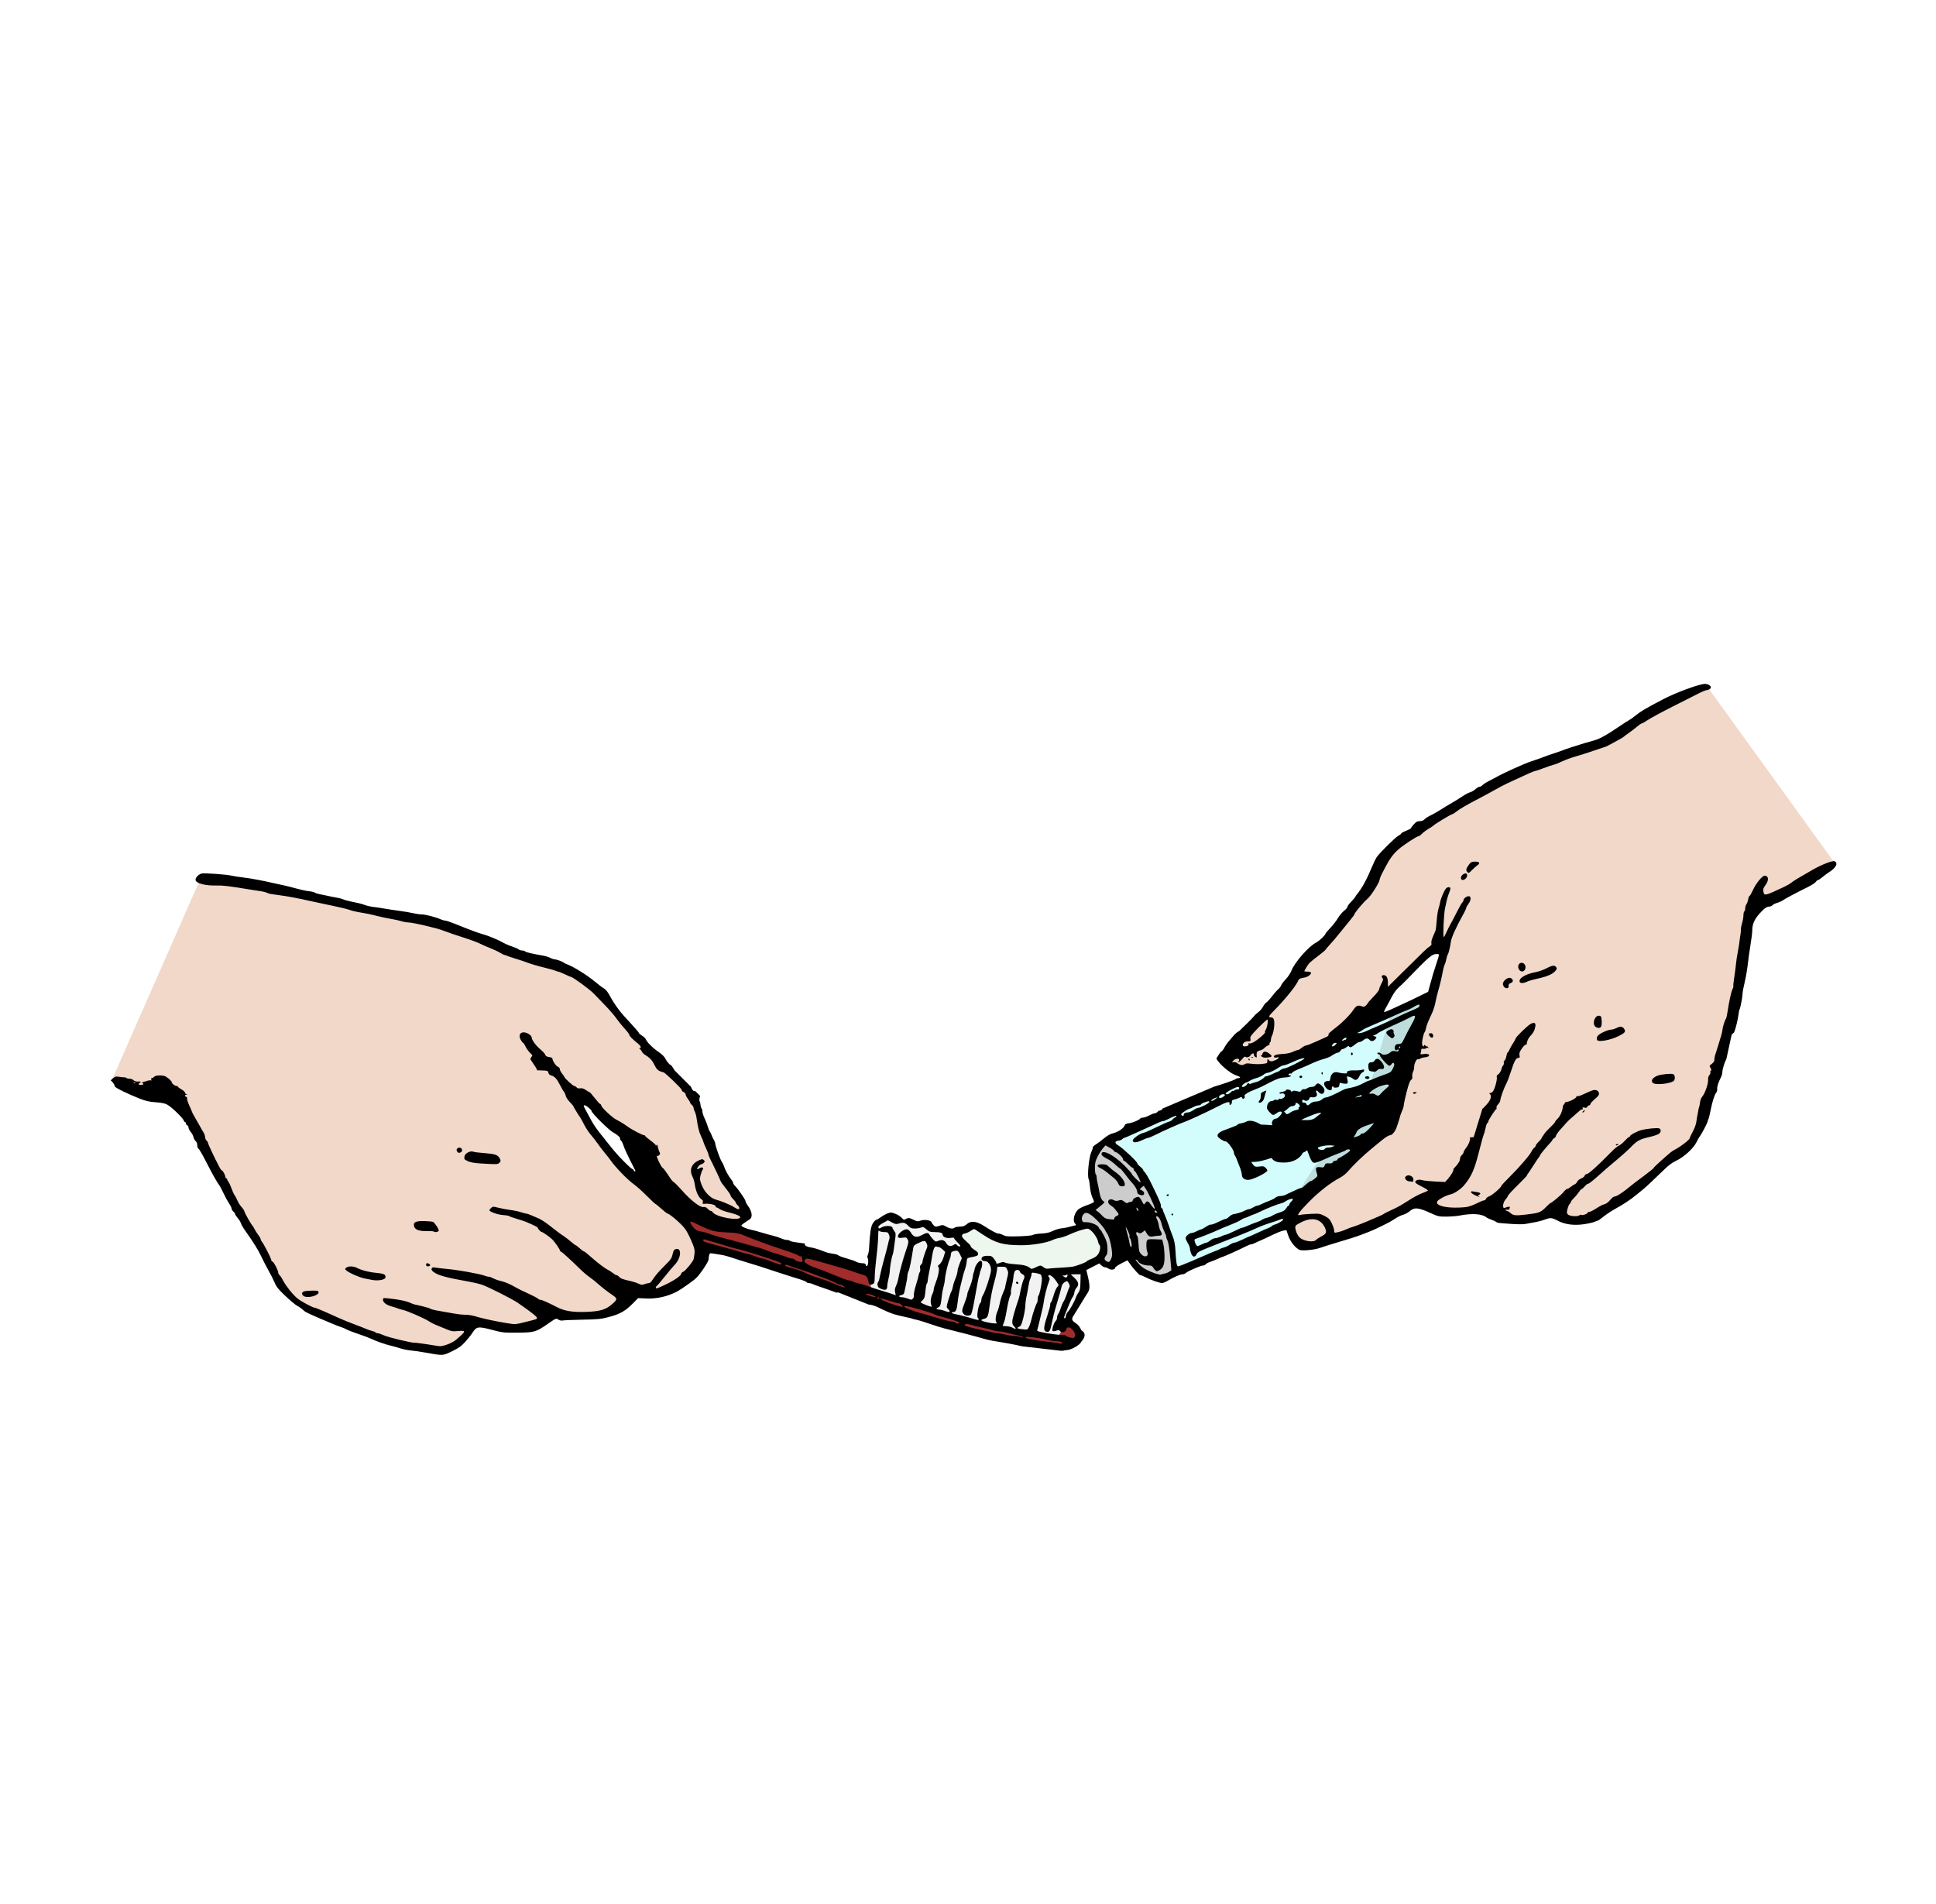 <?xml version="1.0" encoding="UTF-8" standalone="no"?>
<!-- Created with Inkscape (http://www.inkscape.org/) -->

<svg
   width="582.083mm"
   height="572.462mm"
   viewBox="0 0 582.083 572.462"
   version="1.1"
   id="svg5"
   xml:space="preserve"
   inkscape:version="1.2.2 (b0a8486, 2022-12-01)"
   sodipodi:docname="toothbrushpaste1920.svg"
   xmlns:inkscape="http://www.inkscape.org/namespaces/inkscape"
   xmlns:sodipodi="http://sodipodi.sourceforge.net/DTD/sodipodi-0.dtd"
   xmlns="http://www.w3.org/2000/svg"
   xmlns:svg="http://www.w3.org/2000/svg"
   xmlns:rdf="http://www.w3.org/1999/02/22-rdf-syntax-ns#"
   xmlns:cc="http://creativecommons.org/ns#"
   xmlns:dc="http://purl.org/dc/elements/1.1/"><sodipodi:namedview
     id="namedview7"
     pagecolor="#ffffff"
     bordercolor="#000000"
     borderopacity="0.25"
     inkscape:showpageshadow="2"
     inkscape:pageopacity="0.0"
     inkscape:pagecheckerboard="0"
     inkscape:deskcolor="#d1d1d1"
     inkscape:document-units="mm"
     showgrid="false"
     inkscape:zoom="0.22"
     inkscape:cx="1415.9091"
     inkscape:cy="1111.3636"
     inkscape:window-width="1652"
     inkscape:window-height="1099"
     inkscape:window-x="0"
     inkscape:window-y="25"
     inkscape:window-maximized="0"
     inkscape:current-layer="layer1" /><defs
     id="defs2"><filter
       inkscape:collect="always"
       style="color-interpolation-filters:sRGB"
       id="filter1923"
       x="-0.005"
       y="-0.012"
       width="1.009"
       height="1.024"><feGaussianBlur
         inkscape:collect="always"
         stdDeviation="1.008"
         id="feGaussianBlur1925" /></filter><filter
       inkscape:collect="always"
       style="color-interpolation-filters:sRGB"
       id="filter2251"
       x="-0.064"
       y="-0.042"
       width="1.128"
       height="1.083"><feGaussianBlur
         inkscape:collect="always"
         stdDeviation="1.128"
         id="feGaussianBlur2253" /></filter></defs><g
     inkscape:label="Layer 1"
     inkscape:groupmode="layer"
     id="layer1"
     transform="translate(146.723,307.879)"><g
       id="g2263"
       transform="translate(3.608,24.053)"><path
         style="fill:#d3fdfd;fill-opacity:1;stroke-width:0.265"
         d="m 285.066,-34.7 -26.119,11.567 -73.878,32.835 -5.224,3.358 -2.239,7.089 2.612,9.701 -5.97,2.985 0.373,4.104 h 3.358 l 2.985,4.104 0.746,2.612 -1.866,3.358 3.731,1.119 4.104,-2.612 2.239,2.239 4.104,2.612 6.343,1.866 45.521,-19.776 44.028,-28.73 z"
         id="path557" /><path
         style="opacity:1;fill:#f1d8c9;fill-opacity:1;stroke-width:0.265;filter:url(#filter1923)"
         d="m 362.91,-125.537 -14.019,5.735 -17.206,11.152 -28.676,10.196 -34.73,21.029 -13.382,21.029 -14.338,14.657 -6.691,10.515 -15.294,16.568 -0.319,2.549 6.691,2.549 21.348,-7.647 14.338,-8.603 11.47,-13.063 9.24,-8.284 2.549,-0.319 -5.735,21.029 -11.789,32.499 -20.71,18.799 -7.328,7.328 0.637,9.24 3.823,0.956 15.294,-5.098 20.073,-9.24 2.23,3.186 4.461,1.274 10.833,-1.274 6.054,3.505 16.25,-1.912 4.461,2.23 7.647,-0.637 19.755,-15.612 9.877,-8.921 9.24,-31.225 6.691,-30.906 0.956,-7.647 24.534,-12.745 z m -452.762,57.352 33.774,6.054 30.269,6.691 17.524,4.779 31.225,11.789 9.24,7.647 10.515,13.701 14.338,14.338 2.23,4.142 4.779,13.063 7.328,13.701 3.186,5.417 -2.868,2.868 -5.735,-0.319 -13.382,-6.691 -8.603,-12.426 -8.603,-8.921 -10.196,-9.559 -3.505,-0.637 7.966,12.108 7.328,10.515 14.019,11.789 5.417,5.098 3.186,6.372 v 4.461 l -6.691,7.328 -6.054,2.23 -9.24,-0.956 -1.912,4.779 -4.779,2.23 L 15.294,64.043 6.691,67.866 -9.24,65.636 v 3.186 l -7.647,5.098 -4.779,-0.319 -21.029,-4.779 -16.887,-7.966 -5.735,-4.779 -4.779,-8.921 -16.25,-28.039 -9.24,-18.48 -5.098,-3.186 -10.515,-2.23 -5.417,-2.549 z"
         id="path1759" /><path
         id="path1437"
         style="opacity:1;fill:#cccccc;fill-opacity:1;stroke-width:0.265"
         d="m 182.198,11.547 -2.353,1.513 -2.239,7.089 2.612,9.701 -5.97,2.985 0.373,4.105 h 3.358 l 2.985,4.104 0.746,2.612 -1.866,3.358 3.731,1.119 4.105,-2.612 2.239,2.239 4.104,2.612 6.343,1.866 3.014,-1.309 -1.895,-8.392 -3.731,-12.686 -6.343,-11.194 -6.716,-6.343 z" /><path
         style="opacity:1;fill:#a02c2c;fill-opacity:1;stroke-width:0.265"
         d="m 52.812,31.219 4.423,6.504 4.163,5.203 30.699,9.106 16.13,5.724 15.349,5.463 22.374,6.504 14.829,2.341 7.805,1.041 4.163,-1.041 1.041,-2.081 -1.041,-3.122 -24.195,-8.325 -40.064,-9.366 -27.577,-8.325 -16.39,-5.203 -8.065,-3.902 z"
         id="path1645" /><path
         style="opacity:1;fill:#f2f2f2;fill-opacity:1;stroke-width:0.265"
         d="m 117.332,33.3 -4.423,2.862 -1.821,14.829 0.52,5.463 29.658,9.106 26.276,4.943 3.902,-6.764 4.163,-7.805 -0.78,-6.244 -39.284,-10.667 -8.065,-2.341 -4.423,-0.52 -0.78,-0.78 -3.122,-0.78 z"
         id="path1647" /><path
         style="opacity:1;fill:#edf7ee;fill-opacity:1;stroke-width:0.265"
         d="m 142.047,36.162 -4.683,3.642 5.203,5.723 4.163,1.561 1.821,1.301 h 2.862 l 7.024,1.821 4.163,-0.52 2.341,1.041 10.406,-1.041 5.723,-3.382 0.78,-4.163 -3.122,-4.683 -2.602,-0.52 h -2.862 l -11.187,3.642 -9.626,0.52 -6.504,-2.341 -1.821,-1.561 z"
         id="path1703" /><path
         style="opacity:0.466;fill:#727272;fill-opacity:1;stroke-width:0.265;filter:url(#filter2251)"
         d="m 278.973,-33.421 -11.14,6.034 -6.034,20.888 -7.891,16.246 -8.819,8.819 -8.355,12.997 16.246,-12.533 13.461,-11.605 7.891,-25.066 3.713,-12.069 z"
         id="path2195" /><path
         id="path248"
         style="fill:#000000;stroke-width:0.265"
         d="m 362.319,-126.285 c -1.699,0 -8.764,2.599 -12.73,4.683 -5.081,2.67 -6.664,3.599 -7.972,4.675 -0.779,0.641 -1.732,1.328 -2.117,1.526 -0.385,0.198 -1.661,1.016 -2.836,1.816 -4.028,2.744 -6.064,3.871 -7.82,4.331 -0.782,0.205 -2.076,0.575 -2.876,0.822 -3.024,0.935 -4.912,1.536 -5.424,1.729 -0.291,0.109 -1.005,0.379 -1.587,0.6 -0.582,0.221 -1.654,0.585 -2.381,0.809 -0.728,0.224 -1.978,0.667 -2.778,0.984 -0.8,0.317 -2.527,0.922 -3.836,1.345 -1.922,0.621 -8.715,3.699 -10.451,4.736 -0.218,0.13 -1.135,0.611 -2.036,1.069 -0.901,0.458 -1.842,1.057 -2.091,1.332 -0.249,0.275 -0.655,0.5 -0.902,0.5 -0.247,0 -0.788,0.314 -1.201,0.697 -0.414,0.383 -1.116,0.799 -1.56,0.923 -0.444,0.125 -1.212,0.496 -1.706,0.824 -1.477,0.983 -3.535,2.255 -4.589,2.837 -0.544,0.3 -1.724,1.022 -2.622,1.602 -0.898,0.58 -2.241,1.343 -2.986,1.696 -0.745,0.352 -1.578,0.887 -1.851,1.19 -0.326,0.36 -0.822,0.55 -1.437,0.55 -0.755,0 -1.11,0.195 -1.806,0.992 -0.476,0.546 -0.868,1.067 -0.871,1.16 -0.003,0.092 -0.66,0.434 -1.46,0.759 -0.8,0.325 -1.455,0.693 -1.455,0.818 0,0.125 -0.379,0.423 -0.843,0.663 -0.862,0.446 -5.469,4.988 -6.448,6.358 -0.299,0.418 -0.993,1.832 -1.543,3.142 -0.55,1.31 -1.186,2.738 -1.414,3.175 -0.228,0.437 -0.595,1.151 -0.815,1.587 -0.478,0.948 -1.87,3.034 -2.352,3.524 -0.189,0.192 -0.343,0.441 -0.343,0.552 0,0.111 -0.536,0.746 -1.191,1.41 -0.655,0.664 -1.191,1.388 -1.191,1.609 0,0.221 -0.466,0.77 -1.035,1.221 -0.569,0.451 -1.398,1.443 -1.841,2.205 -0.443,0.762 -1.465,2.083 -2.272,2.937 -0.807,0.853 -1.467,1.641 -1.467,1.749 0,0.393 -1.888,2.187 -2.749,2.613 -2.245,1.11 -6.537,6.002 -7.507,8.555 -0.259,0.681 -1.018,1.816 -1.686,2.522 -0.669,0.706 -1.298,1.543 -1.398,1.859 -0.1,0.316 -0.507,0.848 -0.903,1.181 -0.397,0.334 -1.242,1.298 -1.879,2.141 -0.637,0.844 -1.378,1.651 -1.645,1.795 -0.268,0.143 -0.713,0.703 -0.99,1.244 -0.277,0.541 -0.903,1.274 -1.39,1.628 -0.487,0.355 -1.062,0.889 -1.276,1.187 -0.214,0.298 -1.107,1.232 -1.984,2.075 -0.877,0.843 -2.011,1.947 -2.521,2.453 -1.318,0.676 -1.925,1.715 -2.769,2.653 -0.65,0.718 -1.381,1.718 -1.626,2.221 -0.351,0.723 -0.791,1.219 -1.279,1.522 l -1.19,1.839 c 0.022,0.046 0.029,0.065 0.053,0.114 0.771,1.579 4.192,4.474 5.875,4.971 1.2,0.354 1.616,0.825 0.73,0.825 -0.259,0 -0.705,0.164 -0.992,0.365 -0.467,0.327 -4.375,1.665 -6.328,2.201 l -6.329,2.69 c -0.002,0.003 -0.022,0.014 -0.024,0.017 -0.013,0.02 -0.105,0.033 -0.137,0.052 l -9.119,3.875 c 0.043,0.152 -0.019,0.248 -0.171,0.344 -0.206,0.13 -0.508,0.239 -0.672,0.241 -0.164,0.002 -0.447,0.182 -0.628,0.4 -0.181,0.218 -0.535,0.397 -0.787,0.397 -0.252,0 -1.017,0.298 -1.702,0.661 -0.684,0.364 -1.528,0.661 -1.876,0.661 -0.347,0 -0.701,0.111 -0.785,0.248 -0.322,0.521 -3.04,1.569 -3.711,1.438 l -0.832,0.353 c -0.034,0.076 -0.068,0.144 -0.104,0.248 -0.318,0.911 -2.068,2.081 -3.642,2.434 -0.689,0.155 -1.665,0.705 -2.51,1.414 -0.76,0.638 -1.74,1.387 -2.177,1.663 -0.962,0.608 -1.471,1.095 -1.312,1.254 0.065,0.065 -0.103,0.585 -0.373,1.156 -0.768,1.623 -1.343,7.353 -0.834,8.305 0.132,0.247 0.309,1.314 0.393,2.371 0.086,1.077 0.383,2.399 0.676,3.005 0.288,0.595 0.523,1.223 0.523,1.394 0,0.171 -0.8,0.581 -1.778,0.912 -0.978,0.33 -2.166,0.853 -2.641,1.161 -1.428,0.926 -2.167,3.593 -1.251,4.51 0.327,0.327 0.341,0.437 0.066,0.512 -2.072,0.564 -3.183,0.802 -4.187,0.897 -0.655,0.061 -1.824,0.416 -2.597,0.789 -1.028,0.495 -1.939,0.702 -3.384,0.767 -1.087,0.049 -2.24,0.235 -2.562,0.413 -0.353,0.196 -2.061,0.366 -4.31,0.429 -3.306,0.093 -3.842,0.046 -4.763,-0.416 -0.57,-0.286 -1.176,-0.471 -1.346,-0.41 -0.28,0.1 -2.199,-0.906 -4.014,-2.104 -2.528,-1.668 -4.24,-1.867 -5.574,-0.648 -0.508,0.464 -1.026,0.638 -1.993,0.668 -0.718,0.022 -1.427,0.162 -1.574,0.309 -0.435,0.435 -1.441,0.309 -2.524,-0.314 -0.934,-0.537 -1.096,-0.555 -2.102,-0.223 -0.982,0.324 -1.142,0.313 -1.614,-0.114 -0.288,-0.261 -0.592,-0.69 -0.676,-0.954 -0.205,-0.645 -2.15,-0.936 -3.353,-0.501 -0.785,0.284 -1.034,0.254 -1.999,-0.238 -1.272,-0.649 -1.714,-0.691 -2.467,-0.232 -0.474,0.289 -0.622,0.24 -1.17,-0.391 -0.345,-0.397 -1.213,-0.945 -1.929,-1.216 -1.191,-0.453 -1.389,-0.461 -2.333,-0.098 -0.567,0.218 -1.444,0.706 -1.949,1.084 -0.505,0.378 -1.151,0.751 -1.436,0.827 -0.284,0.077 -0.778,0.605 -1.096,1.174 -0.559,0.999 -0.817,2.778 -1.064,7.337 -0.045,0.828 -0.212,1.751 -0.373,2.051 -0.198,0.369 -0.207,0.702 -0.028,1.036 0.33,0.617 0.054,2.476 -0.347,2.334 -0.162,-0.058 -0.283,-0.271 -0.27,-0.473 0.017,-0.255 -0.315,-0.378 -1.08,-0.399 -0.607,-0.017 -1.392,-0.208 -1.744,-0.426 -0.352,-0.217 -1.652,-0.673 -2.889,-1.013 -1.237,-0.34 -2.368,-0.759 -2.514,-0.933 -0.146,-0.173 -0.896,-0.393 -1.668,-0.489 -0.772,-0.096 -1.784,-0.331 -2.249,-0.522 -1.694,-0.698 -3.511,-1.267 -4.348,-1.362 -1.073,-0.121 -1.986,-0.596 -1.782,-0.927 0.085,-0.138 -0.03,-0.267 -0.257,-0.285 -0.227,-0.018 -0.502,-0.055 -0.611,-0.082 -0.109,-0.027 -0.943,-0.143 -1.853,-0.257 -0.91,-0.115 -1.72,-0.316 -1.801,-0.447 -0.081,-0.131 -0.468,-0.241 -0.859,-0.244 -0.392,-0.003 -1.189,-0.223 -1.772,-0.487 -0.583,-0.265 -1.714,-0.633 -2.514,-0.818 -0.8,-0.185 -2.347,-0.612 -3.438,-0.949 -1.091,-0.337 -2.401,-0.689 -2.91,-0.783 -1.395,-0.257 -3.184,-1.024 -3.087,-1.323 0.047,-0.146 0.493,-0.528 0.991,-0.85 0.498,-0.322 1.174,-0.774 1.501,-1.005 0.988,-0.695 0.729,-2.383 -0.653,-4.256 -0.332,-0.45 -0.604,-1.001 -0.604,-1.223 0,-0.427 -2.237,-3.672 -3.159,-4.583 -0.3,-0.296 -0.545,-0.696 -0.545,-0.888 0,-0.192 -0.304,-0.711 -0.676,-1.153 -0.717,-0.852 -1.768,-2.802 -2.103,-3.903 -0.111,-0.364 -0.407,-0.959 -0.659,-1.323 -0.491,-0.709 -1.861,-4.523 -1.963,-5.465 -0.034,-0.313 -0.244,-0.849 -0.467,-1.191 C 64.026,10.386 63.752,9.809 63.641,9.445 63.53,9.082 63.296,8.605 63.121,8.387 62.945,8.169 62.649,7.454 62.461,6.8 62.274,6.145 61.911,5.192 61.655,4.683 61.155,3.689 60.736,2.311 60.822,1.943 60.851,1.819 60.755,1.573 60.609,1.396 60.462,1.22 60.313,0.688 60.277,0.213 60.241,-0.261 60.127,-0.701 60.023,-0.765 59.841,-0.878 59.975,-2.024 60.189,-2.364 l -1.445,-1.446 c -0.179,0.029 -0.457,-0.021 -0.678,-0.176 -0.132,-0.092 -0.42,-0.61 -0.684,-1.186 l -4.836,-4.837 -0.914,-1.421 c -0.639,-0.364 -1.36,-1.116 -1.794,-1.953 -0.475,-0.919 -0.985,-1.428 -2.399,-2.396 -1.494,-1.023 -3.245,-2.772 -3.534,-3.532 -0.131,-0.344 -0.656,-0.872 -1.168,-1.174 -0.512,-0.302 -0.93,-0.651 -0.93,-0.776 0,-0.125 -0.909,-1.214 -2.021,-2.421 -1.111,-1.207 -2.338,-2.551 -2.727,-2.988 -1.418,-1.591 -3.02,-3.89 -3.975,-5.706 -0.648,-1.232 -1.253,-2.01 -1.796,-2.309 -0.45,-0.248 -1.672,-1.166 -2.715,-2.039 -2.393,-2.005 -6.51,-4.563 -8.462,-5.259 -0.364,-0.13 -0.824,-0.365 -1.023,-0.522 -0.448,-0.356 -2.137,-0.956 -2.706,-0.961 -0.232,-0.002 -0.828,-0.207 -1.323,-0.455 -0.495,-0.248 -1.437,-0.541 -2.091,-0.652 -3.204,-0.542 -5.104,-0.984 -5.369,-1.25 -0.161,-0.161 -0.587,-0.293 -0.947,-0.293 -0.36,0 -0.842,-0.161 -1.072,-0.357 -0.23,-0.197 -1.072,-0.563 -1.873,-0.815 -0.8,-0.252 -1.991,-0.759 -2.646,-1.127 -1.682,-0.945 -4.661,-2.189 -6.218,-2.596 -1.297,-0.339 -3.735,-1.248 -8.446,-3.149 -1.298,-0.524 -2.59,-0.953 -2.871,-0.953 -0.28,0 -0.885,-0.167 -1.344,-0.372 -1.514,-0.676 -4.602,-1.48 -5.682,-1.48 -0.584,0 -1.757,-0.166 -2.605,-0.369 -0.848,-0.203 -2.614,-0.506 -3.924,-0.674 -1.31,-0.168 -3.334,-0.473 -4.498,-0.677 -1.164,-0.205 -2.758,-0.443 -3.542,-0.53 -0.784,-0.087 -1.915,-0.341 -2.514,-0.564 -1.051,-0.392 -1.53,-0.512 -4.654,-1.162 -0.797,-0.166 -1.675,-0.423 -1.952,-0.571 -0.277,-0.148 -1.112,-0.369 -1.858,-0.491 -0.745,-0.122 -1.891,-0.349 -2.546,-0.503 -0.655,-0.155 -1.752,-0.381 -2.437,-0.503 -0.685,-0.122 -1.4,-0.345 -1.587,-0.495 -0.188,-0.15 -1.055,-0.356 -1.929,-0.458 -0.873,-0.102 -2.54,-0.46 -3.704,-0.796 -1.164,-0.336 -2.831,-0.757 -3.704,-0.935 -0.873,-0.178 -2.242,-0.477 -3.043,-0.664 -3.325,-0.777 -6.899,-1.443 -9.26,-1.725 -1.382,-0.165 -2.93,-0.407 -3.44,-0.536 -1.419,-0.362 -8.344,-0.853 -9.04,-0.641 -0.916,0.278 -1.808,1.197 -1.808,1.863 0,1.054 2.876,1.843 6.35,1.74 1.863,-0.055 3.711,0.166 9.79,1.171 1.382,0.229 2.811,0.452 3.175,0.495 0.924,0.111 2.199,0.451 2.514,0.67 0.146,0.102 1.455,0.332 2.91,0.513 2.723,0.338 5.89,0.928 10.054,1.873 1.31,0.297 4.165,0.905 6.345,1.352 2.18,0.446 4.442,0.992 5.027,1.213 0.585,0.221 1.659,0.504 2.386,0.629 3.092,0.53 4.081,0.733 6.085,1.248 1.164,0.299 3.01,0.688 4.101,0.865 1.091,0.176 2.495,0.484 3.118,0.683 0.624,0.199 1.457,0.362 1.852,0.362 0.826,5e-5 3.957,0.605 6.275,1.212 0.873,0.229 2.004,0.512 2.514,0.63 0.509,0.118 1.759,0.533 2.778,0.922 1.019,0.389 2.924,1.043 4.233,1.455 3.033,0.953 5.267,1.776 6.465,2.383 0.519,0.263 1.777,0.809 2.796,1.213 1.019,0.404 2.296,1.014 2.839,1.354 0.543,0.341 1.11,0.62 1.26,0.62 0.15,0 0.48,0.108 0.733,0.24 0.253,0.132 1.531,0.564 2.841,0.96 1.31,0.396 2.738,0.874 3.175,1.061 0.898,0.385 3.602,1.166 6.35,1.832 1.019,0.247 2.059,0.558 2.311,0.691 0.253,0.133 0.598,0.242 0.768,0.242 0.17,0 1.065,0.357 1.989,0.794 0.924,0.437 1.751,0.794 1.839,0.794 0.54,0 5.663,3.751 6.923,5.068 0.834,0.872 2.468,2.571 3.632,3.777 1.164,1.205 2.593,2.877 3.175,3.716 0.582,0.838 1.681,2.195 2.442,3.015 0.761,0.82 1.386,1.655 1.389,1.856 0.005,0.35 0.919,1.272 2.642,2.664 0.824,0.666 1.059,1.332 0.472,1.339 -0.246,0.003 -0.24,0.061 0.024,0.229 0.195,0.124 0.495,0.505 0.666,0.848 0.171,0.343 0.657,0.805 1.081,1.028 3.557,2.132 2.027,4.48 5.335,5.131 0.505,0.062 5.668,5.049 5.551,5.361 -0.062,0.164 0.176,0.429 0.528,0.59 0.352,0.161 0.641,0.491 0.641,0.735 0,0.244 0.298,0.834 0.661,1.311 0.364,0.477 0.661,0.976 0.661,1.108 0,0.133 0.238,0.456 0.529,0.72 0.291,0.263 0.53,0.669 0.531,0.901 8.97e-4,0.232 0.164,0.732 0.361,1.111 0.198,0.379 0.44,1.272 0.538,1.984 0.37,2.674 0.764,4.244 1.377,5.488 0.347,0.705 0.632,1.394 0.632,1.532 0,0.138 0.357,1.015 0.794,1.949 0.437,0.934 0.794,1.835 0.794,2.003 0,0.168 0.222,0.739 0.492,1.268 0.925,1.806 2.898,5.988 3.057,6.479 0.156,0.481 0.49,0.952 2.205,3.109 0.473,0.595 0.86,1.228 0.86,1.409 0,0.18 0.354,0.675 0.787,1.1 0.433,0.424 0.79,0.902 0.794,1.061 0.004,0.159 0.245,0.505 0.536,0.768 0.596,0.539 0.702,1.191 0.194,1.191 -0.184,0 -0.75,-0.273 -1.257,-0.608 -1.026,-0.677 -3.748,-1.808 -5.519,-2.292 -1.627,-0.445 -3.426,-2.327 -4.235,-4.431 -0.569,-1.481 -0.599,-1.761 -0.311,-2.905 0.175,-0.696 0.448,-1.422 0.606,-1.612 0.525,-0.632 -0.178,-0.961 -0.959,-0.449 -0.379,0.249 -0.69,0.345 -0.69,0.215 0,-0.436 0.82,-1.412 1.186,-1.412 0.2,0 0.559,-0.196 0.798,-0.435 0.39,-0.39 0.393,-0.476 0.03,-0.839 -0.363,-0.363 -0.516,-0.354 -1.491,0.086 -2.244,1.012 -2.948,2.865 -1.883,4.954 0.271,0.532 0.576,1.594 0.678,2.36 0.245,1.844 1.109,3.801 1.912,4.327 0.471,0.309 0.601,0.57 0.478,0.959 -0.146,0.461 -0.067,0.524 0.582,0.454 1.284,-0.137 3.265,0.298 3.265,0.718 0,0.209 0.124,0.38 0.275,0.38 0.151,0 0.598,0.231 0.992,0.513 0.394,0.282 1.55,0.708 2.569,0.947 2.067,0.485 3.572,1.093 3.572,1.441 0,1.321 -7.42,-0.005 -8.281,-1.48 -0.116,-0.199 -0.364,-0.363 -0.549,-0.363 -0.186,0 -0.612,-0.292 -0.947,-0.648 -0.439,-0.467 -0.802,-0.613 -1.303,-0.522 -0.964,0.174 -3.79,-2.013 -6.352,-4.915 -1.092,-1.237 -2.206,-2.375 -2.476,-2.53 -0.27,-0.155 -0.694,-0.588 -0.942,-0.963 -1.516,-2.297 -2.317,-3.387 -2.491,-3.387 -0.217,0 -1.346,-2.141 -1.657,-3.142 -0.122,-0.395 -0.097,-0.568 0.068,-0.466 0.145,0.089 0.418,-0.025 0.608,-0.253 0.261,-0.314 0.273,-0.531 0.048,-0.89 C 47.797,14.223 47.58,13.566 47.479,13.024 47.35,12.336 47.225,12.147 47.067,12.396 c -0.128,0.202 -0.228,0.23 -0.23,0.064 -0.002,-0.161 -0.719,-0.813 -1.592,-1.449 -0.873,-0.636 -1.587,-1.248 -1.587,-1.361 0,-0.113 -0.111,-0.205 -0.246,-0.205 -0.591,0 -3.78,-1.673 -5.244,-2.75 C 37.289,6.048 35.929,5.215 35.145,4.845 33.793,4.205 30.429,1.058 30.429,0.432 c 0,-0.145 -0.149,-0.321 -0.331,-0.392 -0.182,-0.071 -0.926,-0.898 -1.654,-1.838 -0.728,-0.94 -1.407,-1.712 -1.509,-1.715 -0.103,-0.003 -0.618,-0.299 -1.146,-0.657 -0.67,-0.455 -1.176,-0.607 -1.68,-0.506 -0.477,0.095 -0.839,0.002 -1.07,-0.275 -0.192,-0.231 -0.512,-0.42 -0.712,-0.42 -0.369,0 -3.012,-2.439 -3.012,-2.78 0,-0.103 -0.298,-0.54 -0.661,-0.973 -0.364,-0.432 -0.661,-1.018 -0.661,-1.302 0,-0.302 -0.266,-0.616 -0.642,-0.76 -0.562,-0.214 -1.599,-1.825 -1.605,-2.494 -0.001,-0.131 -0.3,-0.281 -0.664,-0.334 -1.041,-0.15 -1.322,-0.306 -1.528,-0.846 -0.106,-0.277 -0.728,-0.947 -1.383,-1.489 -1.353,-1.119 -2.646,-2.887 -2.646,-3.619 0,-0.273 -0.385,-0.728 -0.86,-1.018 -1.97,-1.201 -3.442,-0.158 -2.429,1.722 0.275,0.51 0.597,0.927 0.716,0.927 0.12,0 0.42,0.448 0.668,0.995 0.248,0.547 0.828,1.389 1.29,1.871 l 0.84,0.875 -0.513,0.869 c -0.051,0.087 -0.08,0.194 -0.125,0.29 l 1.728,2.592 0.334,0.752 c 0.329,0.01 0.714,0.027 0.984,0.034 2.133,0.052 2.245,0.085 2.39,0.7 0.1,0.426 0.413,0.714 0.921,0.85 0.982,0.263 1.661,1.03 2.654,2.999 0.437,0.865 0.948,1.741 1.137,1.945 0.189,0.204 0.412,0.716 0.497,1.136 0.084,0.421 0.614,1.24 1.178,1.821 0.564,0.581 1.025,1.101 1.025,1.156 0,0.147 1.753,3.034 2.087,3.435 0.157,0.189 0.7,1.167 1.206,2.174 0.506,1.007 1.437,2.426 2.069,3.153 0.632,0.728 1.556,1.918 2.053,2.646 0.497,0.728 1.45,1.978 2.117,2.778 0.668,0.8 1.41,1.742 1.651,2.093 1.503,2.195 5.235,6.045 7.206,7.432 0.723,0.509 2.413,2.027 3.755,3.373 1.342,1.346 2.515,2.447 2.607,2.447 0.092,0 0.902,0.654 1.798,1.454 0.896,0.8 1.724,1.455 1.839,1.455 0.319,0.002 1.765,1.07 3.047,2.25 2.394,2.204 2.869,2.927 4.565,6.96 0.578,1.373 0.676,2.159 0.435,3.491 -0.066,0.364 -0.135,0.787 -0.153,0.939 -0.075,0.615 -2.479,3.596 -3.087,3.827 -0.358,0.136 -0.653,0.399 -0.655,0.585 -0.008,0.591 -1.901,1.932 -4.52,3.204 -1.397,0.679 -2.677,1.234 -2.844,1.234 -0.374,0 -0.401,-0.438 -0.04,-0.661 0.145,-0.09 1.237,-1.377 2.426,-2.86 1.189,-1.483 2.508,-3.047 2.93,-3.475 2.016,-2.041 2.301,-5.296 0.422,-4.824 -0.535,0.134 -0.714,0.421 -0.972,1.56 -0.271,1.195 -0.573,1.647 -2.098,3.139 -1.931,1.89 -3.32,3.508 -4.073,4.746 -0.263,0.433 -0.68,0.787 -0.927,0.787 -0.246,0 -0.847,0.145 -1.335,0.321 -0.739,0.267 -1.028,0.249 -1.738,-0.106 -0.469,-0.235 -1.447,-0.565 -2.175,-0.733 -2.729,-0.632 -3.233,-0.813 -3.702,-1.331 -0.265,-0.292 -0.632,-0.532 -0.816,-0.532 -0.185,0 -0.672,-0.278 -1.084,-0.618 -0.411,-0.34 -1.136,-0.807 -1.61,-1.039 -0.96,-0.47 -3.35,-2.318 -5.469,-4.23 -0.766,-0.691 -1.506,-1.257 -1.646,-1.257 -0.139,0 -0.708,-0.417 -1.265,-0.926 -0.556,-0.509 -1.098,-0.926 -1.205,-0.926 -0.107,0 -0.717,-0.457 -1.356,-1.017 C 20.765,40.942 19.766,40.169 19.184,39.784 17.955,38.97 17.225,38.426 14.688,36.429 13.668,35.627 12.299,34.742 11.644,34.464 10.989,34.186 9.954,33.741 9.343,33.476 8.733,33.211 8.063,32.993 7.855,32.993 c -0.208,0 -0.899,-0.184 -1.536,-0.408 -0.637,-0.225 -2.051,-0.523 -3.142,-0.663 -1.091,-0.14 -2.733,-0.447 -3.648,-0.682 -1.567,-0.403 -1.694,-0.4 -2.183,0.043 -0.286,0.258 -0.519,0.577 -0.519,0.708 0,0.458 2.527,1.352 4.072,1.44 0.857,0.049 1.691,0.193 1.852,0.32 0.162,0.127 1.186,0.495 2.278,0.816 1.091,0.322 2.342,0.734 2.778,0.916 2.242,0.938 3.572,1.605 3.572,1.793 0,0.341 0.887,1.273 1.211,1.273 0.279,0 2.558,1.618 3.154,2.24 0.777,0.809 2.249,2.922 2.249,3.228 0,0.194 0.104,0.353 0.23,0.353 0.246,0 3.004,2.497 5.836,5.283 0.957,0.941 2.219,2.023 2.806,2.405 0.587,0.382 1.837,1.383 2.778,2.225 0.941,0.842 2.576,2.116 3.633,2.831 2.191,1.482 2.201,1.598 0.285,3.238 -1.819,1.557 -3.526,2.05 -7.631,2.206 -3.983,0.151 -6.564,-0.26 -8.731,-1.392 -2.595,-1.355 -4.594,-2.244 -5.048,-2.244 -0.262,0 -0.552,-0.121 -0.644,-0.27 -0.146,-0.236 -1.647,-0.999 -4.891,-2.485 -0.509,-0.233 -1.759,-0.892 -2.778,-1.465 -1.019,-0.572 -2.507,-1.18 -3.307,-1.351 -0.8,-0.171 -1.931,-0.56 -2.514,-0.863 -0.582,-0.303 -1.189,-0.526 -1.349,-0.496 -0.16,0.03 -0.815,-0.136 -1.455,-0.369 -1.491,-0.543 -7.83,-1.671 -11.087,-1.972 -1.382,-0.128 -2.959,-0.31 -3.503,-0.405 -0.799,-0.139 -1.024,-0.082 -1.167,0.292 -0.126,0.328 0.045,0.627 0.581,1.021 1.416,1.04 3.739,1.673 10.722,2.919 1.247,0.222 2.91,0.612 3.696,0.866 1.822,0.588 9.232,4.327 10.97,5.535 3.982,2.767 5.689,4.108 5.689,4.471 0,0.398 0.125,0.354 -3.705,1.308 -2.741,0.683 -2.813,0.687 -5.292,0.296 -2.64,-0.416 -6.963,-1.314 -8.325,-1.728 -1.998,-0.607 -3.081,-0.807 -4.405,-0.816 -0.783,-0.005 -2.377,-0.189 -3.541,-0.41 -1.164,-0.22 -2.772,-0.506 -3.572,-0.636 -2.005,-0.323 -2.995,-0.567 -3.309,-0.812 -0.226,-0.177 -2.629,-0.812 -4.496,-1.19 -0.291,-0.059 -0.767,-0.219 -1.058,-0.356 -1.527,-0.716 -3.599,-1.162 -7.078,-1.521 -1.415,-0.146 -1.521,-0.118 -1.521,0.394 0,0.822 1.002,1.601 2.641,2.053 0.803,0.222 1.699,0.505 1.99,0.63 0.291,0.125 0.886,0.3 1.323,0.389 1.255,0.254 6.498,2.53 7.77,3.372 0.636,0.421 1.588,0.926 2.117,1.123 0.529,0.197 1.854,0.738 2.946,1.201 1.802,0.765 2.149,0.827 3.77,0.672 2.566,-0.245 2.504,0.009 -0.66,2.684 -0.545,0.461 -1.771,1.097 -2.723,1.414 -1.574,0.524 -1.894,0.548 -3.507,0.264 -0.976,-0.172 -2.132,-0.358 -2.569,-0.412 -0.437,-0.054 -1.389,-0.185 -2.117,-0.29 -0.728,-0.105 -1.403,-0.173 -1.501,-0.149 -0.563,0.134 -7.837,-1.611 -9.076,-2.178 -0.812,-0.372 -1.705,-0.676 -1.983,-0.676 -0.278,0 -0.574,-0.11 -0.657,-0.244 -0.083,-0.134 -0.536,-0.329 -1.008,-0.433 -0.471,-0.103 -1.333,-0.401 -1.915,-0.66 -0.582,-0.26 -2.189,-0.889 -3.572,-1.398 -1.382,-0.509 -3.347,-1.307 -4.366,-1.774 -4.311,-1.972 -7.111,-3.164 -7.433,-3.164 -0.548,0 -4.22,-1.977 -5.222,-2.812 -1.352,-1.126 -3.452,-3.75 -4.222,-5.275 -0.372,-0.737 -0.864,-1.496 -1.094,-1.686 -0.23,-0.191 -0.418,-0.529 -0.418,-0.751 0,-0.674 -1.281,-3.162 -1.713,-3.327 -0.222,-0.085 -0.404,-0.332 -0.404,-0.549 0,-0.45 -2.252,-4.833 -2.807,-5.464 -0.202,-0.23 -0.368,-0.57 -0.368,-0.756 0,-0.186 -0.331,-0.772 -0.736,-1.302 -0.405,-0.53 -0.91,-1.321 -1.124,-1.758 -0.214,-0.437 -0.46,-0.853 -0.549,-0.926 -0.357,-0.294 -2.29,-3.679 -2.439,-4.271 -0.088,-0.349 -0.496,-0.99 -0.907,-1.423 -0.411,-0.434 -0.974,-1.324 -1.251,-1.979 -0.276,-0.655 -0.662,-1.382 -0.856,-1.615 -0.195,-0.234 -0.6,-1.127 -0.9,-1.984 -0.3,-0.858 -0.714,-1.747 -0.919,-1.977 -0.206,-0.23 -0.374,-0.557 -0.374,-0.728 0,-0.17 -0.119,-0.31 -0.265,-0.31 -0.146,0 -0.265,-0.16 -0.265,-0.356 0,-0.512 -0.791,-2.025 -1.058,-2.025 -0.124,0 -0.398,-0.327 -0.609,-0.728 -1.7,-3.225 -3.624,-7.319 -3.624,-7.713 0,-0.124 -0.179,-0.374 -0.397,-0.555 -0.218,-0.181 -0.405,-0.642 -0.416,-1.025 -0.011,-0.382 -0.249,-1.052 -0.53,-1.489 -0.281,-0.437 -0.659,-1.091 -0.841,-1.455 -0.182,-0.364 -0.837,-1.516 -1.455,-2.56 -0.618,-1.044 -1.123,-1.977 -1.123,-2.074 0,-0.097 -0.362,-0.959 -0.805,-1.916 -0.443,-0.957 -0.743,-1.903 -0.666,-2.103 0.077,-0.2 -0.037,-0.431 -0.253,-0.514 -0.538,-0.207 -0.494,-0.616 0.071,-0.654 0.441,-0.029 0.441,-0.037 0,-0.152 -0.255,-0.067 -0.463,-0.283 -0.463,-0.482 0,-0.198 -0.476,-0.628 -1.058,-0.955 -0.582,-0.327 -1.058,-0.692 -1.058,-0.811 0,-0.119 -0.199,-0.216 -0.442,-0.216 -0.495,0 -1.41,-0.736 -1.41,-1.135 0,-0.297 -0.979,-1.22 -1.811,-1.709 -0.799,-0.47 -3.072,-0.426 -3.48,0.066 -0.181,0.218 -0.49,0.397 -0.686,0.397 -0.224,0 -0.293,0.164 -0.187,0.44 0.102,0.267 0.062,0.374 -0.102,0.273 -0.149,-0.092 -0.675,-0.034 -1.169,0.129 -0.494,0.163 -1.074,0.344 -1.288,0.403 -0.338,0.092 -0.338,0.138 -0.007,0.343 0.322,0.199 0.31,0.263 -0.074,0.411 -0.251,0.096 -0.652,0.1 -0.893,0.007 -0.394,-0.151 -0.388,-0.206 0.066,-0.549 0.534,-0.404 0.399,-0.481 -0.718,-0.41 -0.381,0.024 -0.894,-0.156 -1.139,-0.402 -0.245,-0.245 -0.767,-0.444 -1.16,-0.442 -0.392,0.002 -0.849,-0.106 -1.016,-0.241 -0.167,-0.135 -0.405,-0.217 -0.529,-0.183 -0.124,0.034 -0.796,-0.029 -1.491,-0.141 -1.129,-0.181 -1.35,-0.129 -2.071,0.477 -0.444,0.373 -0.692,0.679 -0.552,0.679 0.297,0 1.197,1.303 1.197,1.733 0,0.341 4.007,2.305 7.453,3.653 1.859,0.727 2.925,0.969 4.861,1.103 1.824,0.126 2.752,0.324 3.507,0.748 1.244,0.699 4.637,3.964 4.865,4.683 0.09,0.284 0.275,0.516 0.41,0.516 0.136,0 0.247,0.182 0.247,0.405 0,0.223 0.179,0.474 0.397,0.558 0.218,0.084 0.397,0.39 0.397,0.681 0,0.291 0.304,0.89 0.675,1.332 0.372,0.441 0.742,1.137 0.824,1.546 0.082,0.409 0.373,0.946 0.648,1.194 0.293,0.265 0.499,0.805 0.499,1.308 0,0.482 0.158,0.917 0.363,0.996 0.2,0.077 1.199,1.786 2.22,3.799 1.807,3.562 3.457,6.494 4.035,7.166 0.157,0.183 0.708,1.236 1.226,2.341 0.517,1.105 1.286,2.52 1.708,3.146 0.422,0.625 0.767,1.329 0.767,1.564 0,0.235 0.238,0.631 0.529,0.881 0.291,0.249 0.529,0.589 0.529,0.756 0,0.166 0.352,0.705 0.781,1.197 0.43,0.492 0.855,1.19 0.946,1.552 0.091,0.361 0.694,1.399 1.342,2.306 2.408,3.374 3.931,5.824 4.819,7.754 0.503,1.092 1.455,2.937 2.117,4.102 0.662,1.164 1.509,2.838 1.884,3.719 0.555,1.307 1.156,2.049 3.266,4.031 1.422,1.336 2.945,2.616 3.385,2.843 0.44,0.227 1.042,0.616 1.339,0.864 0.296,0.247 0.771,0.646 1.055,0.885 0.284,0.239 2.148,1.12 4.144,1.958 1.996,0.837 4.106,1.727 4.688,1.978 0.582,0.251 1.535,0.609 2.117,0.795 0.582,0.186 1.309,0.501 1.615,0.7 0.306,0.199 1.915,0.818 3.575,1.376 1.661,0.558 3.409,1.216 3.886,1.462 1.126,0.582 4.391,1.729 5.741,2.017 0.582,0.124 1.832,0.475 2.778,0.78 0.946,0.305 2.434,0.612 3.307,0.683 0.873,0.071 2.838,0.354 4.366,0.629 5.411,0.975 5.24,0.983 8.054,-0.377 2.027,-0.979 2.78,-1.518 3.984,-2.848 0.816,-0.902 1.804,-2.146 2.196,-2.764 1.166,-1.843 1.689,-1.922 5.725,-0.859 3.323,0.875 3.627,0.909 7.823,0.869 5.099,-0.049 5.494,-0.166 9.226,-2.753 2.305,-1.597 2.357,-1.618 3.014,-1.188 0.394,0.258 0.924,0.375 1.291,0.286 0.343,-0.083 3.005,-0.195 5.915,-0.247 4.6,-0.083 5.621,-0.182 7.817,-0.757 3.529,-0.924 5.113,-1.816 7.448,-4.194 l 1.507,-1.534 2.462,0.109 c 3.167,0.14 6.365,-0.579 9.209,-2.07 1.353,-0.709 4.877,-3.198 5.85,-4.132 1.177,-1.129 3.675,-4.882 3.678,-5.525 0.002,-0.388 0.079,-0.986 0.171,-1.33 0.153,-0.57 0.263,-0.609 1.253,-0.441 0.597,0.101 1.682,0.272 2.409,0.381 0.728,0.108 2.216,0.506 3.307,0.884 1.091,0.378 3.235,1.056 4.763,1.508 1.528,0.452 3.135,0.943 3.572,1.091 2.835,0.962 8.967,2.957 10.186,3.314 2.373,0.694 3.689,1.19 3.849,1.45 0.083,0.134 0.383,0.243 0.668,0.243 0.284,0 0.724,0.104 0.977,0.23 0.489,0.245 2.107,0.827 4.693,1.69 0.612,0.204 1.616,0.584 2.545,0.93 l 0.649,-0.03 9.087,3.634 c 0.468,-0.011 1.573,0.276 2.536,0.689 5.022,2.536 5.717,2.378 10.219,3.435 0.237,0.129 0.892,0.314 1.455,0.41 0.564,0.097 2.394,0.651 4.067,1.231 1.673,0.58 3.698,1.215 4.498,1.41 3.978,0.972 9.859,2.507 11.509,3.005 1.019,0.307 2.269,0.613 2.778,0.681 0.509,0.067 1.64,0.254 2.514,0.414 0.873,0.16 2.183,0.391 2.91,0.513 0.722,0.121 2.37,0.466 3.675,0.767 l 11.474,1.324 h 0.873 c 0.191,-0.084 0.575,-0.162 1.063,-0.181 1.366,-0.054 4.085,-1.624 4.317,-2.494 1.346,-1.47 1.428,-2.687 0.05,-3.485 -0.452,-1.023 -0.947,-1.642 -1.717,-2.152 -1.217,-0.805 -1.313,-1.223 -0.542,-2.365 0.295,-0.437 1.213,-1.925 2.042,-3.307 0.828,-1.382 1.786,-2.93 2.129,-3.44 0.75,-1.115 0.715,-2.302 -0.169,-5.861 l -0.24,-0.966 1.947,-1.001 1.947,-1.001 0.616,0.579 c 0.339,0.318 0.821,0.579 1.072,0.579 0.25,0 0.748,0.192 1.105,0.426 0.737,0.483 1.977,0.311 1.977,-0.273 0,-0.201 0.832,-0.789 1.849,-1.306 l 1.849,-0.939 0.466,0.669 c 1.282,1.841 3.045,3.804 3.416,3.804 0.23,0 0.97,0.293 1.644,0.651 1.521,0.807 4.202,1.738 4.921,1.709 0.296,-0.012 1.015,-0.306 1.597,-0.653 1.836,-1.096 3.828,-1.971 4.487,-1.971 0.349,0 0.826,-0.191 1.06,-0.425 0.51,-0.51 4.483,-2.221 5.157,-2.221 0.262,0 0.619,-0.173 0.794,-0.383 0.175,-0.211 0.755,-0.521 1.289,-0.689 0.534,-0.168 1.589,-0.591 2.344,-0.939 0.755,-0.348 1.46,-0.634 1.566,-0.634 0.235,0 5.682,-2.475 7.02,-3.19 0.529,-0.283 1.144,-0.514 1.367,-0.514 0.223,0 0.743,-0.175 1.155,-0.39 0.412,-0.214 1.225,-0.583 1.807,-0.82 0.582,-0.236 2.132,-0.957 3.445,-1.601 1.313,-0.644 2.805,-1.24 3.316,-1.322 l 0.929,-0.151 0.626,1.774 c 0.614,1.74 1.945,3.43 3.254,4.13 0.754,0.404 4.479,0.057 6.29,-0.585 0.8,-0.284 2.467,-0.817 3.704,-1.185 5.517,-1.64 6.875,-2.074 8.864,-2.829 2.89,-1.097 3.637,-1.419 6.085,-2.624 2.219,-1.092 2.507,-1.252 4.229,-2.351 0.584,-0.373 1.539,-0.817 2.121,-0.987 0.582,-0.17 1.408,-0.612 1.836,-0.983 1.493,-1.295 2.563,-1.214 6.29,0.475 2.328,1.055 2.585,1.114 4.854,1.096 1.318,-0.01 3.103,-0.156 3.969,-0.323 3.768,-0.73 6.716,-0.525 8.042,0.56 0.226,0.184 0.886,0.494 1.468,0.688 0.582,0.194 1.226,0.487 1.43,0.65 0.411,0.329 0.473,0.337 4.788,0.634 1.673,0.115 3.459,0.118 3.969,0.006 0.509,-0.112 1.7,-0.329 2.646,-0.482 0.946,-0.154 2.349,-0.512 3.119,-0.797 1.852,-0.686 2.184,-0.662 4.035,0.302 2.181,1.135 4.826,1.487 7.868,1.044 1.269,-0.184 2.683,-0.501 3.141,-0.703 0.459,-0.202 0.918,-0.367 1.021,-0.367 0.103,0 0.918,-0.581 1.812,-1.292 0.894,-0.71 2.459,-1.74 3.477,-2.287 2.329,-1.252 4.611,-2.78 6.478,-4.338 0.798,-0.666 1.617,-1.33 1.82,-1.475 0.503,-0.361 3.902,-3.546 6.31,-5.915 1.352,-1.329 2.496,-2.18 3.608,-2.685 2.27,-1.03 5.233,-3.716 6.128,-5.556 0.389,-0.8 0.861,-1.634 1.048,-1.852 0.499,-0.582 2.253,-3.921 2.335,-4.445 0.038,-0.247 0.151,-0.579 0.25,-0.737 0.099,-0.158 0.364,-1.23 0.59,-2.381 0.535,-2.728 1.208,-4.882 1.716,-5.493 0.223,-0.269 0.367,-0.791 0.318,-1.161 -0.084,-0.638 0.341,-1.943 1.171,-3.597 0.207,-0.412 0.377,-1.067 0.38,-1.455 0.005,-0.889 0.681,-3.011 1.201,-3.931 l 1.6,-7.361 0.737,-0.642 c 0.564,-1.499 1.178,-4.032 1.368,-5.78 0.052,-0.477 0.176,-0.999 0.275,-1.16 0.244,-0.395 0.899,-3.88 0.899,-4.789 1.8e-4,-0.402 0.291,-1.95 0.647,-3.44 0.356,-1.49 0.778,-3.959 0.939,-5.486 0.161,-1.528 0.525,-4.133 0.809,-5.789 0.284,-1.656 0.516,-3.589 0.516,-4.294 0,-1.784 0.664,-3.295 2.198,-4.998 1.439,-1.598 2.142,-2.093 2.995,-2.107 0.31,-0.005 0.711,-0.187 0.891,-0.405 0.181,-0.218 0.82,-0.539 1.422,-0.715 0.601,-0.175 1.391,-0.532 1.754,-0.793 0.697,-0.499 3.69,-2.089 7.341,-3.899 1.2,-0.595 2.331,-1.319 2.511,-1.609 0.181,-0.29 0.457,-0.527 0.614,-0.527 0.157,0 0.754,-0.391 1.325,-0.869 0.572,-0.478 1.389,-1.091 1.816,-1.361 2.278,-1.442 3.023,-2.748 1.951,-3.419 -0.545,-0.341 -3.844,0.916 -6.697,2.551 -4.625,2.652 -5.604,3.245 -6.309,3.818 -0.414,0.337 -1.367,0.9 -2.117,1.253 -6.007,2.822 -6.077,2.837 -6.361,1.419 -0.128,-0.638 0.006,-1.036 0.632,-1.887 1.106,-1.504 0.975,-2.827 -0.28,-2.827 -0.699,0 -2.608,2.356 -3.485,4.299 -0.443,0.982 -0.903,1.786 -1.022,1.786 -0.119,0 -0.299,0.446 -0.399,0.992 -0.1,0.546 -0.344,1.227 -0.542,1.514 -0.198,0.287 -0.359,0.846 -0.359,1.241 0,0.396 -0.119,0.793 -0.265,0.883 -0.146,0.09 -0.265,0.611 -0.265,1.158 0,0.547 -0.185,1.618 -0.411,2.38 -0.226,0.762 -0.381,1.587 -0.345,1.834 0.036,0.247 -0.013,0.866 -0.111,1.375 -0.097,0.509 -0.248,1.581 -0.335,2.381 -0.087,0.8 -0.318,2.229 -0.514,3.175 -0.196,0.946 -0.436,2.553 -0.535,3.572 -0.099,1.019 -0.345,2.916 -0.547,4.216 -0.202,1.3 -0.314,2.418 -0.248,2.485 0.066,0.066 -0.041,0.431 -0.239,0.811 -0.393,0.755 -1.011,3.549 -1.467,6.625 -0.16,1.081 -0.386,2.093 -0.503,2.249 -0.341,0.456 -1.026,2.609 -1.049,3.295 -0.011,0.347 -0.194,1.18 -0.406,1.852 -0.212,0.672 -0.651,2.114 -0.975,3.205 -0.325,1.091 -0.693,2.258 -0.819,2.592 -0.126,0.334 -0.229,0.937 -0.229,1.339 0,0.506 -0.245,0.912 -0.794,1.319 -0.757,0.56 -0.775,0.617 -0.382,1.216 0.292,0.446 0.326,0.682 0.115,0.812 -0.164,0.101 -0.235,0.346 -0.158,0.546 0.076,0.199 -0.058,0.559 -0.298,0.8 -0.268,0.268 -0.414,0.785 -0.377,1.336 0.086,1.278 -0.948,4.228 -1.842,5.253 -0.254,0.291 -0.522,1.036 -0.596,1.656 -0.074,0.619 -0.189,1.215 -0.256,1.323 -0.066,0.108 -0.195,0.673 -0.285,1.255 -0.091,0.582 -0.214,1.237 -0.273,1.455 -0.06,0.218 -0.182,0.992 -0.273,1.72 -0.093,0.748 -0.561,2.046 -1.076,2.986 -0.501,0.915 -0.917,1.807 -0.924,1.984 -0.016,0.411 -2.386,2.289 -4.036,3.198 -1.51,0.832 -1.287,0.66 -4.352,3.367 -1.346,1.189 -2.447,2.257 -2.447,2.373 0,0.116 -1.22,1.116 -2.712,2.221 -1.492,1.105 -2.891,2.155 -3.109,2.333 -2.222,1.815 -2.976,2.391 -4.211,3.22 -0.788,0.529 -1.58,0.906 -1.76,0.837 -0.18,-0.069 -0.755,0.387 -1.278,1.014 -0.593,0.71 -1.253,1.199 -1.75,1.299 -0.439,0.088 -1.519,0.638 -2.4,1.224 -0.881,0.585 -1.832,1.064 -2.113,1.064 -0.281,0 -0.511,0.105 -0.511,0.233 0,0.34 -1.505,0.908 -1.847,0.696 -0.161,-0.099 -0.456,-0.045 -0.656,0.121 -0.548,0.455 -2.979,0.265 -3.464,-0.271 -0.342,-0.378 -0.358,-0.643 -0.101,-1.664 0.168,-0.668 0.471,-1.352 0.673,-1.52 0.202,-0.168 0.367,-0.44 0.367,-0.604 0,-0.165 0.37,-0.649 0.823,-1.076 0.453,-0.427 1.123,-1.23 1.49,-1.785 0.367,-0.554 0.778,-1.008 0.914,-1.008 0.136,0 0.547,-0.357 0.915,-0.794 0.367,-0.437 0.847,-0.794 1.067,-0.794 0.219,0 1.548,-1.05 2.953,-2.333 1.405,-1.283 3.805,-3.358 5.332,-4.611 1.528,-1.253 3.588,-3.106 4.579,-4.119 1.904,-1.947 2.577,-2.299 5.855,-3.064 1.009,-0.236 2.11,-0.609 2.447,-0.83 0.699,-0.458 0.807,-1.312 0.208,-1.647 -0.47,-0.263 -3.684,0.03 -5.416,0.494 -1.345,0.36 -3.44,1.485 -3.44,1.848 0,0.132 -0.119,0.239 -0.265,0.239 -0.146,0 -0.703,0.484 -1.237,1.075 -0.534,0.592 -1.336,1.264 -1.782,1.494 -0.708,0.366 -1.332,0.887 -2.527,2.11 -3.815,3.904 -6.631,6.433 -7.163,6.433 -0.266,0 -0.558,0.233 -0.648,0.517 -0.09,0.284 -0.565,0.662 -1.054,0.839 -0.49,0.177 -1.018,0.603 -1.174,0.946 -0.156,0.343 -0.494,0.7 -0.75,0.794 -0.256,0.093 -0.801,0.447 -1.213,0.786 -0.411,0.339 -0.903,0.616 -1.093,0.616 -0.19,0 -0.659,0.411 -1.042,0.914 -0.619,0.811 -3.61,3.32 -3.958,3.32 -0.074,0 -0.649,0.521 -1.277,1.157 -1.655,1.677 -2.035,1.825 -5.905,2.291 -3.135,0.378 -3.954,0.319 -4.688,-0.34 -0.365,-0.327 -0.829,-0.633 -1.031,-0.68 -0.7,-0.162 -0.86,-0.559 -0.176,-0.435 0.519,0.094 0.707,-0.006 0.819,-0.434 0.121,-0.462 0.048,-0.535 -0.432,-0.43 -0.318,0.069 -0.786,0.213 -1.041,0.32 -0.765,0.321 -0.619,-1.488 0.198,-2.459 0.364,-0.432 0.661,-0.858 0.661,-0.945 0,-0.306 1.201,-1.639 3.5,-3.886 1.277,-1.248 2.321,-2.354 2.321,-2.459 0,-0.104 0.123,-0.333 0.272,-0.509 0.15,-0.176 0.92,-1.332 1.712,-2.569 0.792,-1.237 1.562,-2.393 1.712,-2.568 0.15,-0.176 0.272,-0.395 0.272,-0.487 0,-0.171 1.667,-2.191 2.977,-3.607 0.4,-0.433 0.728,-0.868 0.728,-0.967 0,-0.099 0.238,-0.329 0.529,-0.511 0.291,-0.182 0.529,-0.509 0.529,-0.728 0,-0.218 0.625,-1.097 1.389,-1.952 0.764,-0.855 1.641,-1.837 1.949,-2.181 0.308,-0.344 1.063,-1.042 1.678,-1.551 0.615,-0.509 1.468,-1.258 1.896,-1.664 0.428,-0.406 0.892,-0.667 1.031,-0.581 0.142,0.088 0.181,-0.029 0.09,-0.268 -0.133,-0.346 -0.034,-0.392 0.53,-0.25 0.504,0.127 0.737,0.058 0.855,-0.252 0.09,-0.234 0.329,-0.425 0.532,-0.425 0.203,0 0.368,-0.167 0.368,-0.372 0,-0.205 0.602,-0.876 1.337,-1.492 1.054,-0.883 1.32,-1.261 1.257,-1.79 -0.054,-0.453 -0.307,-0.746 -0.782,-0.903 -0.111,-0.037 -0.21,-0.046 -0.31,-0.064 h -0.373 c -0.52,0.059 -1.334,0.41 -3.701,1.5 -0.614,0.283 -1.243,0.437 -1.396,0.343 -0.153,-0.095 -0.246,-0.03 -0.206,0.144 0.108,0.472 -2.438,1.724 -3.291,1.64 l -0.768,1.152 c -0.081,1.358 -0.788,3.09 -1.623,3.861 -0.4,0.37 -0.728,0.789 -0.728,0.933 0,0.143 -0.625,0.855 -1.389,1.581 -0.731,0.695 -1.225,1.224 -1.645,1.703 l -0.931,1.396 c -7e-5,0.003 -0.004,0.009 -0.004,0.011 0,0.185 -0.416,0.741 -0.923,1.234 -0.508,0.493 -0.923,1.039 -0.926,1.213 -0.002,0.174 -0.211,0.471 -0.466,0.661 -0.255,0.19 -0.642,0.725 -0.86,1.189 -0.502,1.065 -3.672,4.729 -6.681,7.721 -1.273,1.266 -2.315,2.389 -2.315,2.495 0,0.45 -2.681,2.81 -3.549,3.124 -0.521,0.188 -1.014,0.557 -1.098,0.819 -0.083,0.262 -0.351,0.477 -0.596,0.477 -0.245,4.5e-4 -1.279,0.425 -2.298,0.943 -1.075,0.547 -2.407,0.998 -3.175,1.076 -6.196,0.631 -10.595,-0.695 -7.849,-2.367 1.391,-0.847 2.146,-1.181 3.379,-1.493 1.107,-0.281 2.983,-1.561 3.944,-2.692 2.162,-2.542 3.13,-4.711 4.457,-9.984 0.663,-2.634 1.316,-5 1.452,-5.257 0.136,-0.257 0.388,-1.152 0.56,-1.989 0.172,-0.837 0.423,-1.521 0.559,-1.521 0.135,0 0.246,-0.184 0.246,-0.41 0,-0.4 2.068,-3.609 2.432,-3.774 0.101,-0.046 0.122,-0.245 0.046,-0.442 -0.076,-0.198 0.139,-0.636 0.477,-0.975 0.339,-0.338 0.639,-0.885 0.667,-1.216 0.071,-0.841 1.098,-3.692 1.785,-4.957 0.316,-0.582 0.975,-2.309 1.462,-3.836 0.972,-3.044 1.477,-3.948 2.213,-3.96 0.394,-0.007 0.453,-0.149 0.317,-0.768 -0.129,-0.588 0.021,-1.038 0.659,-1.984 0.454,-0.673 1.002,-1.224 1.216,-1.224 0.214,0 0.365,-0.149 0.335,-0.331 -0.082,-0.501 0.475,-1.7 1.061,-2.287 0.828,-0.828 1.278,-1.671 1.467,-2.744 0.211,-1.201 -0.22,-1.489 -1.348,-0.9 -0.93,0.485 -4.424,3.87 -4.54,4.397 -0.046,0.212 -0.408,0.867 -0.803,1.455 -0.395,0.588 -0.878,1.457 -1.072,1.93 -0.194,0.473 -0.443,0.86 -0.552,0.86 -0.109,0 -0.272,0.461 -0.362,1.024 -0.09,0.563 -0.336,1.167 -0.547,1.342 -0.211,0.175 -0.318,0.49 -0.237,0.699 0.08,0.209 -0.011,0.57 -0.203,0.801 -0.192,0.231 -0.372,0.557 -0.401,0.725 -0.14,0.827 -0.662,1.756 -1.126,2.004 -0.348,0.187 -0.472,0.454 -0.377,0.818 0.181,0.691 -0.645,3.689 -1.183,4.295 -0.226,0.255 -0.6,0.465 -0.833,0.467 -0.244,0.002 -0.311,0.086 -0.158,0.198 0.767,0.564 0.406,1.86 -0.919,3.295 l -1.046,1.133 -0.157,0.003 -2.655,8.63 -1.196,0.092 c 0.383,0.268 -0.218,2.034 -1.06,3.1 -0.424,0.537 -0.772,1.144 -0.772,1.348 0,0.204 -0.238,0.587 -0.529,0.85 -0.291,0.263 -0.529,0.706 -0.529,0.984 0,0.703 -0.452,1.513 -1.407,2.521 -0.448,0.473 -0.729,0.86 -0.624,0.86 0.317,0 -0.812,1.928 -1.67,2.854 l -0.806,0.87 -2.84,-0.129 c -1.562,-0.071 -3.35,-0.255 -3.974,-0.41 -0.794,-0.197 -1.291,-0.198 -1.654,-0.004 -0.975,0.522 -0.669,0.876 1.836,2.119 0.921,0.457 1.572,0.927 1.446,1.044 -0.126,0.117 -0.943,0.475 -1.816,0.794 -0.873,0.32 -2.659,1.285 -3.969,2.146 -1.31,0.861 -3.036,1.873 -3.836,2.249 -3.024,1.421 -3.317,1.567 -3.704,1.843 -0.218,0.156 -0.933,0.5 -1.587,0.766 -0.655,0.266 -1.726,0.724 -2.381,1.018 -1.664,0.748 -5.08,2.074 -5.556,2.157 -0.218,0.038 -0.933,0.308 -1.587,0.598 -1.214,0.539 -1.691,0.696 -2.977,0.982 -0.655,0.146 -0.729,0.089 -0.744,-0.571 -0.009,-0.403 -0.337,-1.388 -0.728,-2.188 -0.603,-1.234 -0.933,-1.569 -2.166,-2.202 -1.378,-0.707 -1.596,-0.741 -4.101,-0.624 -1.455,0.068 -2.914,0.209 -3.241,0.315 -1.243,0.4 -0.542,-0.648 2.58,-3.858 2.877,-2.957 6.669,-5.925 9.26,-7.246 0.8,-0.408 1.872,-1.23 2.381,-1.826 1.747,-2.046 4.632,-4.83 7.144,-6.893 1.382,-1.136 2.752,-2.262 3.043,-2.503 1.171,-0.969 2.22,-1.622 2.61,-1.622 0.63,0 1.652,-1.253 2.017,-2.475 0.18,-0.603 0.424,-1.335 0.542,-1.626 0.118,-0.291 0.291,-0.882 0.386,-1.314 0.095,-0.432 0.401,-1.288 0.682,-1.904 0.28,-0.616 0.51,-1.388 0.51,-1.717 0,-0.329 0.379,-2.092 0.841,-3.918 0.579,-2.285 0.999,-3.432 1.347,-3.681 0.355,-0.254 0.467,-0.57 0.375,-1.054 -0.073,-0.38 0.028,-1 0.224,-1.378 0.196,-0.378 0.346,-1.037 0.333,-1.465 -0.027,-0.938 0.765,-2.57 1.136,-2.341 0.146,0.09 0.435,0.023 0.642,-0.149 0.207,-0.172 0.814,-0.353 1.348,-0.403 0.534,-0.05 1.102,-0.222 1.262,-0.382 0.471,-0.471 -0.357,-0.805 -1.531,-0.618 -0.991,0.158 -1.027,0.138 -0.864,-0.472 0.094,-0.35 0.171,-0.773 0.174,-0.942 0.002,-0.175 0.23,-0.247 0.534,-0.167 0.292,0.076 0.69,0.006 0.884,-0.155 0.195,-0.162 0.448,-0.205 0.564,-0.097 0.116,0.108 0.161,0.038 0.101,-0.155 -0.06,-0.193 -0.177,-0.312 -0.26,-0.265 -0.083,0.047 -0.348,-0.078 -0.589,-0.278 -0.284,-0.236 -0.438,-0.259 -0.438,-0.066 0,0.63 -0.498,0.258 -0.578,-0.431 -0.091,-0.796 0.424,-3.124 0.798,-3.602 0.129,-0.165 0.31,-0.697 0.402,-1.181 0.171,-0.901 0.455,-1.612 1.766,-4.43 0.411,-0.884 0.884,-2.372 1.052,-3.307 0.167,-0.935 0.551,-2.534 0.854,-3.552 0.511,-1.72 0.994,-3.778 1.49,-6.35 0.112,-0.582 0.329,-1.296 0.483,-1.587 0.153,-0.291 0.365,-1.005 0.47,-1.587 0.105,-0.582 0.299,-1.189 0.431,-1.349 0.218,-0.264 0.723,-2.359 0.887,-3.678 0.173,-1.394 1.522,-4.374 3.999,-8.839 0.356,-0.641 0.647,-1.303 0.647,-1.47 0,-0.167 0.298,-0.707 0.661,-1.2 0.743,-1.007 0.863,-2.056 0.263,-2.286 -0.496,-0.19 -1.718,0.58 -1.718,1.083 0,0.205 -0.16,0.533 -0.357,0.729 -0.196,0.196 -0.809,1.247 -1.362,2.334 -1.237,2.432 -2.184,4.23 -2.504,4.755 -0.133,0.218 -0.556,1.093 -0.939,1.943 -0.383,0.85 -0.744,1.499 -0.802,1.441 -0.296,-0.296 0.007,-6.966 0.397,-8.742 0.152,-0.691 0.387,-1.763 0.523,-2.381 0.136,-0.618 0.434,-1.567 0.661,-2.108 0.228,-0.541 0.414,-1.166 0.414,-1.389 0,-0.526 -0.895,-0.524 -1.332,0.002 -0.56,0.675 -1.543,2.967 -1.727,4.025 -0.094,0.545 -0.333,1.487 -0.53,2.092 -0.197,0.605 -0.432,2.213 -0.522,3.572 -0.09,1.359 -0.258,2.71 -0.374,3.001 -0.116,0.291 -0.477,1.138 -0.803,1.883 -0.344,0.787 -0.522,1.576 -0.425,1.884 0.125,0.394 -0.02,0.648 -0.566,0.993 -0.725,0.458 -1.3,1.009 -8.738,8.379 l -3.77,3.736 -0.008,-1.293 c -0.01,-1.462 -0.446,-2.22 -1.278,-2.22 -0.606,0 -0.75,0.504 -0.279,0.975 0.207,0.207 0.095,0.648 -0.397,1.572 -0.376,0.707 -0.684,1.493 -0.684,1.748 0,0.255 -0.774,1.252 -1.72,2.217 -0.946,0.965 -1.72,1.84 -1.72,1.946 0,0.105 -0.244,0.413 -0.543,0.683 -0.463,0.419 -0.661,0.446 -1.358,0.183 -1.026,-0.387 -1.594,-0.108 -2.452,1.206 -0.87,1.332 -3.148,3.638 -5.019,5.082 -2.116,1.632 -2.58,2.094 -2.398,2.388 0.086,0.139 -0.237,0.419 -0.718,0.623 -0.481,0.204 -1.947,0.86 -3.259,1.458 -1.312,0.598 -2.583,1.087 -2.824,1.087 -0.241,0 -0.792,0.298 -1.225,0.661 -0.432,0.364 -0.947,0.664 -1.145,0.667 -0.197,0.003 -0.894,0.255 -1.549,0.559 -0.764,0.355 -1.887,0.586 -3.136,0.645 -1.903,0.091 -2.838,0.446 -2.521,0.958 0.087,0.141 0.443,0.184 0.791,0.097 0.941,-0.236 0.765,0.257 -0.267,0.747 -1.157,0.549 -1.734,0.54 -2.171,-0.036 -0.319,-0.421 -0.352,-0.397 -0.36,0.265 -0.005,0.4 -0.098,0.737 -0.207,0.748 -0.109,0.011 -0.437,0.073 -0.728,0.137 -0.909,0.2 -2.857,0.2 -4.164,5.17e-4 -0.93,-0.142 -1.399,-0.09 -1.817,0.202 -0.574,0.402 -1.376,0.238 -2.328,-0.477 -0.204,-0.153 -0.621,-0.237 -0.926,-0.186 -0.547,0.093 -0.548,0.087 -0.051,-0.463 0.573,-0.633 1.745,-0.755 1.745,-0.182 0,0.206 -0.149,0.435 -0.331,0.508 -0.226,0.091 -0.205,0.14 0.066,0.155 0.218,0.011 0.738,-0.406 1.154,-0.928 0.49,-0.614 0.848,-0.858 1.014,-0.692 0.364,0.364 1.239,0.078 1.553,-0.508 0.3,-0.56 1.173,-0.693 0.963,-0.147 -0.074,0.192 0.102,0.497 0.39,0.677 0.48,0.3 0.518,0.265 0.446,-0.416 -0.102,-0.977 0.143,-1.328 1.069,-1.532 0.42,-0.092 0.984,-0.413 1.254,-0.712 0.27,-0.299 0.766,-0.65 1.102,-0.778 0.336,-0.129 0.543,-0.345 0.459,-0.481 -0.084,-0.136 -0.032,-0.321 0.116,-0.413 0.148,-0.091 0.269,-0.439 0.269,-0.772 0,-0.333 0.196,-0.997 0.435,-1.477 0.239,-0.479 0.493,-1.687 0.564,-2.683 0.139,-1.939 -0.127,-2.612 -1.032,-2.612 -0.784,0 -0.592,-0.459 0.76,-1.815 3.519,-3.529 6.994,-7.836 7.55,-9.356 0.092,-0.25 0.469,-0.518 0.839,-0.595 0.37,-0.077 0.941,-0.2 1.268,-0.272 0.86,-0.19 1.894,-1.066 1.676,-1.42 -0.102,-0.165 -0.595,-0.301 -1.096,-0.301 -0.501,0 -0.911,-0.062 -0.911,-0.138 0,-0.076 0.311,-0.641 0.692,-1.257 0.753,-1.218 0.911,-1.368 3.721,-3.519 1.045,-0.8 1.938,-1.556 1.984,-1.681 0.047,-0.124 0.681,-0.87 1.408,-1.658 0.728,-0.788 2.156,-2.481 3.175,-3.763 1.019,-1.281 2.358,-2.935 2.977,-3.675 0.618,-0.74 1.124,-1.447 1.124,-1.573 0,-0.395 2.893,-3.828 3.825,-4.539 0.99,-0.755 3.638,-4.877 3.738,-5.819 0.035,-0.331 0.308,-1.068 0.606,-1.638 0.298,-0.57 0.82,-1.571 1.16,-2.226 1.253,-2.412 2.325,-3.87 3.841,-5.223 1.504,-1.343 5.634,-4.037 6.189,-4.037 0.15,0 0.589,-0.332 0.975,-0.738 0.386,-0.406 1.258,-1.061 1.939,-1.456 0.681,-0.395 1.399,-0.878 1.595,-1.074 0.481,-0.481 5.25,-3.347 5.569,-3.347 0.139,0 0.687,-0.34 1.217,-0.755 1.161,-0.909 2.872,-1.902 6.917,-4.015 1.673,-0.874 3.876,-2.069 4.895,-2.655 1.019,-0.586 2.507,-1.368 3.307,-1.737 0.8,-0.369 2.17,-1.008 3.043,-1.418 3.197,-1.503 5.24,-2.384 5.527,-2.385 0.162,-5.3e-4 1.247,-0.368 2.411,-0.815 1.164,-0.448 2.562,-0.924 3.106,-1.058 0.544,-0.134 1.714,-0.595 2.599,-1.024 0.885,-0.429 2.703,-1.093 4.038,-1.475 1.335,-0.383 3.618,-1.111 5.074,-1.617 1.455,-0.507 3.003,-1.02 3.44,-1.141 0.437,-0.12 1.33,-0.526 1.984,-0.902 0.655,-0.376 1.786,-1 2.514,-1.387 0.728,-0.387 1.382,-0.784 1.455,-0.881 0.073,-0.098 0.728,-0.588 1.455,-1.09 0.728,-0.502 1.846,-1.359 2.485,-1.904 0.639,-0.546 1.294,-0.996 1.455,-1 0.161,-0.004 1.008,-0.486 1.881,-1.071 0.873,-0.585 4.232,-2.397 7.464,-4.027 3.232,-1.63 6.745,-3.407 7.805,-3.948 1.061,-0.541 2.173,-0.988 2.471,-0.992 0.536,-0.008 1.177,-0.463 1.177,-0.836 0,-0.487 -0.917,-1.024 -1.749,-1.024 z m -69.108,53.449 c -1.145,0.005 -1.339,0.117 -2.114,1.227 -0.658,0.943 -0.726,1.43 -0.265,1.891 0.429,0.429 0.389,0.447 1.502,-0.675 0.541,-0.546 1.266,-1.179 1.612,-1.407 0.837,-0.553 0.491,-1.041 -0.735,-1.036 z m -2.76,3.565 c -0.21,-0.068 -0.51,0.013 -0.874,0.251 -0.618,0.405 -0.853,1.18 -0.473,1.56 0.475,0.475 1.676,-0.365 1.676,-1.172 0,-0.355 -0.119,-0.572 -0.329,-0.639 z m -8.676,24.212 c 0.693,0 0.684,0.12 -0.232,2.858 -0.765,2.286 -1.186,3.701 -2.042,6.858 l -0.446,1.646 -2.671,1.319 c -2.462,1.215 -3.441,1.675 -8.466,3.977 -0.967,0.443 -1.887,0.806 -2.042,0.806 -0.156,0 0.039,-0.55 0.433,-1.221 0.394,-0.672 1.171,-2.112 1.729,-3.201 0.574,-1.123 1.45,-2.356 2.022,-2.847 0.555,-0.476 1.742,-1.625 2.638,-2.553 6.853,-7.095 7.5,-7.64 9.077,-7.64 z m 25.368,2.64 c -0.239,0.007 -0.484,0.107 -0.7,0.323 -0.45,0.45 -0.394,1.421 0.112,1.926 0.649,0.649 1.484,0.401 1.727,-0.513 0.254,-0.954 -0.421,-1.76 -1.139,-1.737 z m 9.476,0.893 c -0.453,0.038 -1.061,0.279 -1.903,0.73 -0.868,0.465 -2.353,0.995 -3.299,1.178 -3.172,0.614 -5.212,1.862 -4.833,2.959 0.157,0.454 1.256,0.415 2.211,-0.079 0.435,-0.225 1.829,-0.632 3.096,-0.904 2.802,-0.602 4.471,-1.302 5.338,-2.238 0.514,-0.556 0.593,-0.801 0.37,-1.157 -0.227,-0.362 -0.526,-0.528 -0.98,-0.49 z m -13.219,3.634 c -0.314,0.035 -0.664,0.201 -1.042,0.499 -0.85,0.669 -1.04,1.411 -0.543,2.121 0.537,0.767 1.564,0.627 1.45,-0.196 -0.061,-0.436 0.099,-0.665 0.595,-0.854 0.73,-0.278 0.869,-0.768 0.361,-1.276 -0.231,-0.231 -0.507,-0.329 -0.821,-0.294 z m -27.014,8.041 c 0.091,0.024 0.096,0.122 0.06,0.307 -0.102,0.52 -0.239,0.6 -3.128,1.832 -1.237,0.528 -2.428,1.064 -2.646,1.191 -0.829,0.485 -5.589,2.679 -7.408,3.415 -0.8,0.324 -2.053,0.875 -2.782,1.224 -0.73,0.349 -1.682,0.627 -2.117,0.618 -0.789,-0.017 -0.789,-0.017 -0.134,-0.279 0.361,-0.144 0.839,-0.428 1.063,-0.63 0.224,-0.203 1.298,-0.744 2.387,-1.201 3.081,-1.296 6.04,-2.596 8.065,-3.542 1.019,-0.476 2.328,-1.028 2.91,-1.226 0.582,-0.199 1.37,-0.57 1.751,-0.827 0.381,-0.256 1.015,-0.589 1.409,-0.738 0.303,-0.115 0.479,-0.167 0.569,-0.143 z m 54.102,3.354 c -1.283,-0.181 -2.179,2.26 -1.192,3.247 0.229,0.229 0.703,0.415 1.053,0.415 0.753,0 0.988,-0.655 0.864,-2.402 -0.072,-1.008 -0.172,-1.182 -0.725,-1.26 z m -55.624,0.009 c 0.45,0.006 0.3,0.598 -0.386,1.851 -1.208,2.211 -1.292,2.364 -1.648,3.059 -0.556,1.082 -0.771,1.511 -1.262,2.514 -0.465,0.949 -0.629,1.049 -1.811,1.109 -0.595,0.03 -0.995,1.154 -0.595,1.673 0.194,0.251 0.348,0.259 0.62,0.034 0.281,-0.234 0.362,-0.202 0.362,0.141 0,0.362 -0.169,0.41 -0.941,0.265 -0.735,-0.138 -1.068,-0.061 -1.521,0.349 -0.793,0.718 -2.17,0.954 -2.668,0.456 -0.442,-0.442 -1.22,-0.521 -1.22,-0.124 0,0.146 0.179,0.265 0.397,0.265 0.218,0 0.397,0.17 0.397,0.377 0,0.494 2.343,3.063 2.795,3.063 0.192,0 0.519,-0.241 0.725,-0.535 0.295,-0.421 0.434,-0.463 0.653,-0.198 0.2,0.242 0.118,0.669 -0.294,1.523 -0.54,1.119 -0.691,1.228 -2.688,1.924 -1.164,0.406 -2.622,0.974 -3.239,1.261 -0.617,0.288 -1.224,0.522 -1.349,0.522 -0.125,0 -1.003,0.412 -1.95,0.915 -0.968,0.514 -2.435,1.029 -3.347,1.176 -0.893,0.144 -1.916,0.417 -2.274,0.607 -2.651,1.407 -4.73,2.33 -5.251,2.33 -0.338,0 -0.899,0.265 -1.245,0.588 -0.417,0.389 -1.011,0.605 -1.756,0.639 -0.721,0.033 -1.338,0.25 -1.718,0.603 -0.703,0.655 -0.985,0.691 -1.191,0.155 -0.084,-0.218 -0.358,-0.397 -0.609,-0.397 -0.592,0 -0.807,-0.228 -0.636,-0.675 0.105,-0.275 0.248,-0.29 0.608,-0.065 0.587,0.367 1.344,0.098 1.51,-0.536 0.096,-0.369 0.314,-0.452 0.944,-0.359 1.025,0.15 1.657,-0.536 1.23,-1.335 -0.413,-0.773 0.005,-0.956 0.576,-0.252 0.691,0.853 1.676,0.695 1.789,-0.287 0.061,-0.528 -0.135,-0.949 -0.707,-1.521 -0.923,-0.923 -1.491,-0.999 -1.951,-0.262 -0.213,0.34 -0.617,0.529 -1.134,0.529 -0.442,0 -1.073,0.189 -1.404,0.421 -0.33,0.231 -0.77,0.355 -0.978,0.275 -0.208,-0.08 -0.538,0.085 -0.734,0.365 -0.311,0.443 -0.486,0.474 -1.348,0.236 -0.701,-0.193 -1.093,-0.189 -1.339,0.016 -0.259,0.215 -0.387,0.185 -0.503,-0.115 -0.169,-0.44 -1.494,-0.566 -1.494,-0.142 0,0.144 -0.474,0.337 -1.054,0.43 -0.579,0.093 -0.984,0.281 -0.899,0.418 0.085,0.137 0.32,0.186 0.524,0.107 0.58,-0.223 1.164,0.113 1.164,0.67 0,0.523 -1.16,1.156 -1.61,0.877 -0.133,-0.082 -0.242,-0.01 -0.242,0.161 0,0.19 -0.26,0.261 -0.668,0.183 -0.367,-0.07 -0.731,-0.025 -0.809,0.101 -0.078,0.126 -0.343,0.233 -0.589,0.238 -0.715,0.013 -1.271,0.587 -1.452,1.498 -0.139,0.703 -0.027,1.004 0.666,1.786 0.962,1.086 1.211,1.134 2.131,0.411 0.715,-0.563 1.389,-0.683 1.631,-0.291 0.201,0.325 -1.194,1.877 -1.696,1.887 -1.016,0.021 -1.554,1.14 -1.172,1.996 -1.154,-0.084 -2.308,-0.191 -3.445,-0.191 -1.811,-1.106 -3.317,-1.441 -4.394,-0.884 -0.449,0.232 -1.185,0.468 -1.637,0.526 -0.451,0.057 -0.893,0.22 -0.98,0.362 -0.156,0.252 -0.58,0.431 -3.884,1.638 -1.609,0.588 -2.333,1.245 -2.082,1.892 0.2,0.516 1.804,1.532 2.417,1.532 0.587,0 2.469,2.605 2.469,3.417 0,0.245 0.101,0.559 0.225,0.698 0.223,0.25 0.719,1.427 1.663,3.952 0.271,0.726 0.494,1.635 0.494,2.02 0,0.971 1.084,1.659 2.265,1.438 1.713,-0.321 5.408,-2.231 5.408,-2.796 0,-0.144 -0.248,-0.509 -0.551,-0.812 -0.467,-0.467 -0.746,-0.524 -1.822,-0.376 -1.094,0.15 -1.346,0.095 -1.806,-0.398 -0.349,-0.375 -0.535,-0.702 -0.616,-0.989 1.975,0.139 4.211,-0.603 6.024,-1.191 0.807,1.098 1.613,1.389 3.846,1.389 2.565,0 4.75,-1.198 5.582,-2.938 0.448,-0.178 0.885,-0.416 1.307,-0.742 0.001,-3.76e-4 0.003,-6.58e-4 0.004,-0.001 0.146,0.348 0.297,0.712 0.445,1.153 0.421,1.251 0.919,2.224 1.252,2.445 0.561,0.373 1.136,0.183 5.781,-1.902 0.437,-0.196 1.508,-0.618 2.381,-0.938 0.873,-0.32 1.7,-0.686 1.839,-0.814 0.337,-0.311 1.204,-0.296 1.204,0.02 0,0.139 -0.268,0.441 -0.595,0.671 -1.374,0.965 -2.618,1.723 -2.828,1.723 -0.124,0 -0.293,0.179 -0.377,0.397 -0.084,0.218 -0.397,0.397 -0.698,0.397 -0.3,0 -0.617,0.186 -0.704,0.413 -0.095,0.248 -0.436,0.396 -0.852,0.369 -1.189,-0.076 -1.361,-0.007 -1.61,0.65 -0.216,0.567 -0.361,0.623 -1.312,0.495 -1.296,-0.174 -1.548,0.225 -1.065,1.687 0.318,0.962 0.302,1.01 -0.561,1.731 -0.488,0.408 -1.023,0.741 -1.19,0.741 -0.27,0 -1.034,0.585 -2.254,1.725 -0.23,0.216 -0.56,0.392 -0.731,0.392 -0.172,0 -0.519,0.105 -0.772,0.233 -0.253,0.128 -1.055,0.493 -1.782,0.812 -0.728,0.318 -1.639,0.749 -2.025,0.958 -0.386,0.208 -1.112,0.379 -1.613,0.379 -0.509,0 -1.162,0.217 -1.479,0.492 -0.312,0.271 -1.134,0.696 -1.826,0.945 -0.692,0.249 -1.716,0.682 -2.276,0.963 -0.559,0.281 -1.181,0.511 -1.382,0.511 -0.201,0 -0.755,0.238 -1.232,0.528 -0.476,0.29 -1.045,0.53 -1.263,0.531 -0.218,0.001 -0.713,0.168 -1.099,0.369 -0.939,0.49 -2.418,0.969 -3.365,1.088 -0.424,0.054 -1.077,0.402 -1.45,0.775 -0.373,0.373 -0.848,0.677 -1.057,0.677 -0.209,0 -1.231,0.421 -2.272,0.935 -1.041,0.514 -2.009,0.862 -2.153,0.774 -0.144,-0.089 -0.814,0.205 -1.49,0.652 -0.676,0.448 -1.359,0.814 -1.518,0.814 -0.159,0 -0.733,0.238 -1.276,0.529 -0.543,0.291 -1.21,0.529 -1.482,0.529 -0.675,0 -1.891,0.996 -1.881,1.54 0.005,0.244 0.301,0.92 0.66,1.502 0.359,0.582 0.653,1.33 0.653,1.662 7.4e-4,0.332 0.178,1.026 0.393,1.542 0.444,1.063 1.16,1.144 1.584,0.178 0.299,-0.679 0.801,-0.939 4.903,-2.544 1.673,-0.655 3.638,-1.432 4.366,-1.729 0.728,-0.296 2.693,-1.076 4.367,-1.734 1.674,-0.657 3.758,-1.54 4.63,-1.961 0.872,-0.421 2.658,-1.095 3.967,-1.497 1.31,-0.402 2.588,-0.835 2.841,-0.962 0.563,-0.285 0.996,-0.299 0.992,-0.034 -0.005,0.296 -1.614,1.277 -2.426,1.478 -0.39,0.097 -0.871,0.339 -1.07,0.537 -0.199,0.199 -0.654,0.454 -1.011,0.566 -0.357,0.112 -1.747,0.724 -3.09,1.358 -1.342,0.635 -2.507,1.153 -2.588,1.153 -0.081,0 -1.006,0.417 -2.056,0.926 -1.05,0.509 -2.12,0.926 -2.379,0.926 -0.258,0 -0.913,0.29 -1.456,0.645 -0.543,0.355 -1.344,0.729 -1.78,0.83 -0.437,0.102 -0.924,0.286 -1.082,0.409 -0.158,0.124 -0.76,0.392 -1.339,0.596 -0.578,0.204 -1.58,0.611 -2.226,0.904 -0.646,0.293 -2.872,1.259 -4.948,2.146 -2.076,0.887 -3.94,1.612 -4.142,1.612 -0.416,0 -0.612,-1.171 -0.822,-4.923 -0.096,-1.718 -0.328,-2.895 -0.809,-4.101 -0.371,-0.93 -0.721,-1.87 -0.779,-2.089 -0.177,-0.675 -1.448,-4.056 -1.855,-4.935 -0.212,-0.459 -0.386,-0.965 -0.386,-1.124 0,-0.16 -0.119,-0.291 -0.265,-0.291 -0.146,0 -0.265,-0.315 -0.265,-0.701 0,-0.702 -0.327,-1.477 -2.604,-6.178 -1.217,-2.512 -2.115,-4.023 -2.489,-4.189 -0.109,-0.049 -0.198,-0.227 -0.198,-0.397 0,-0.17 -0.417,-0.641 -0.926,-1.047 -0.509,-0.406 -0.926,-0.893 -0.926,-1.082 0,-0.458 -4.369,-4.559 -5.626,-5.281 -1.192,-0.684 -1.198,-1.332 -0.014,-1.447 0.461,-0.045 0.98,-0.253 1.154,-0.463 0.174,-0.21 0.439,-0.381 0.589,-0.381 0.15,0 2.367,-0.962 4.928,-2.138 6.469,-2.97 6.279,-2.889 6.728,-2.889 0.222,0 1.185,-0.407 2.14,-0.905 0.955,-0.498 1.805,-0.794 1.888,-0.659 0.083,0.135 -0.064,0.326 -0.328,0.424 -0.264,0.099 -0.626,0.382 -0.804,0.629 -0.178,0.248 -0.643,0.531 -1.033,0.628 -0.39,0.098 -2.149,0.882 -3.909,1.742 -1.76,0.86 -3.459,1.603 -3.774,1.651 -1.051,0.159 -3.263,1.718 -3.263,2.299 0,0.76 1.131,0.713 2.859,-0.121 0.754,-0.364 1.538,-0.661 1.743,-0.661 0.204,0 1.187,-0.407 2.184,-0.905 2.405,-1.2 7.11,-3.307 8.408,-3.765 0.571,-0.202 1.583,-0.616 2.249,-0.92 0.666,-0.304 1.567,-0.708 2.004,-0.898 1.135,-0.494 6.179,-2.947 7.276,-3.539 0.509,-0.275 1.253,-0.574 1.654,-0.666 0.619,-0.141 0.728,-0.081 0.728,0.4 0,0.485 0.06,0.517 0.415,0.222 0.228,-0.19 0.361,-0.555 0.294,-0.811 -0.092,-0.35 0.085,-0.512 0.709,-0.646 0.457,-0.098 1.147,-0.34 1.533,-0.537 0.611,-0.312 0.723,-0.304 0.863,0.061 0.133,0.345 0.233,0.36 0.566,0.084 0.264,-0.219 0.315,-0.426 0.146,-0.595 -0.346,-0.346 0.982,-1.229 3.015,-2.005 0.873,-0.333 1.766,-0.707 1.984,-0.83 0.218,-0.124 1.525,-0.789 2.904,-1.478 1.993,-0.996 2.83,-1.269 4.077,-1.331 0.863,-0.043 1.694,-0.202 1.845,-0.353 0.19,-0.19 0.137,-0.275 -0.175,-0.275 -0.247,0 -0.45,-0.119 -0.45,-0.264 0,-0.244 0.375,-0.373 0.86,-0.296 0.109,0.017 0.198,-0.069 0.198,-0.192 0,-0.242 1.037,-0.783 2.91,-1.519 0.655,-0.257 2.046,-0.868 3.091,-1.357 1.045,-0.489 2.593,-1.07 3.44,-1.29 0.847,-0.22 1.837,-0.601 2.201,-0.846 1.048,-0.705 1.883,-1.115 2.27,-1.115 0.197,0 0.485,-0.238 0.641,-0.529 0.156,-0.291 0.468,-0.53 0.695,-0.53 0.227,0 0.726,-0.246 1.109,-0.548 0.409,-0.322 0.736,-0.431 0.791,-0.265 0.165,0.495 0.797,0.309 1.73,-0.51 0.497,-0.437 1.138,-0.794 1.424,-0.794 0.286,0 0.795,-0.238 1.13,-0.529 0.726,-0.629 1.4,-0.678 1.852,-0.132 0.445,0.536 1.147,0.5 1.678,-0.087 0.572,-0.632 0.554,-0.74 -0.157,-0.968 -0.566,-0.182 -0.569,-0.198 -0.066,-0.323 0.291,-0.072 0.721,-0.302 0.956,-0.51 0.47,-0.416 3.565,-1.96 6.452,-3.219 1.019,-0.444 2.42,-1.126 3.115,-1.514 0.717,-0.401 1.204,-0.608 1.474,-0.604 z m -44.127,1.15 c 0.332,0.205 -0.118,2.6 -0.605,3.219 -0.138,0.176 -0.184,0.427 -0.102,0.559 0.174,0.282 -2.197,2.342 -3.498,3.039 -0.494,0.265 -1.07,0.416 -1.279,0.335 -0.233,-0.089 -0.311,-0.033 -0.201,0.145 0.099,0.16 0.016,0.395 -0.185,0.522 -0.546,0.346 -1.555,0.286 -1.551,-0.092 0.008,-0.642 0.503,-1.106 1.238,-1.16 0.409,-0.03 0.846,-0.064 0.972,-0.075 0.126,-0.012 0.167,-0.347 0.091,-0.745 -0.121,-0.633 0.18,-1.047 2.391,-3.298 1.391,-1.416 2.619,-2.519 2.73,-2.45 z m 106.45,2.178 c -0.382,-0.08 -0.844,0.028 -1.413,0.318 -0.578,0.295 -1.394,0.536 -1.813,0.536 -0.419,0 -1.482,0.36 -2.363,0.8 -1.567,0.783 -2.066,1.432 -1.745,2.269 0.292,0.761 4.002,0.096 6.534,-1.173 1.75,-0.877 2.093,-1.262 1.729,-1.941 -0.247,-0.461 -0.548,-0.729 -0.93,-0.809 z m -69.214,0.71 c -0.182,0.017 -0.406,0.104 -0.721,0.267 -1.032,0.534 -1.025,0.948 0.032,1.824 0.991,0.821 0.936,0.809 1.436,0.309 0.301,-0.301 0.324,-0.514 0.101,-0.931 -0.159,-0.297 -0.226,-0.644 -0.148,-0.77 0.078,-0.126 -0.027,-0.369 -0.233,-0.541 -0.145,-0.121 -0.285,-0.175 -0.467,-0.158 z m 11.973,1.203 c -0.669,0 -0.815,0.259 -0.463,0.822 0.52,0.833 1.291,0.607 1.052,-0.308 -0.074,-0.283 -0.339,-0.514 -0.589,-0.514 z m -25.541,1.323 c 0.095,0 0.122,0.149 0.061,0.331 -0.061,0.182 -0.22,0.333 -0.353,0.335 -0.133,0.002 -0.391,0.098 -0.573,0.214 -0.186,0.118 -0.331,0.091 -0.331,-0.061 0,-0.256 0.822,-0.819 1.195,-0.819 z m -3.262,1.587 c 0.544,0 0.547,0.016 0.082,0.529 -0.263,0.291 -0.644,0.529 -0.844,0.529 -0.283,0 -0.301,-0.119 -0.082,-0.529 0.156,-0.291 0.535,-0.529 0.844,-0.529 z m 19.412,1.058 c 0.064,0 0.117,0.119 0.117,0.265 0,0.146 -0.127,0.265 -0.281,0.265 -0.154,0 -0.206,-0.119 -0.116,-0.265 0.09,-0.146 0.216,-0.265 0.28,-0.265 z m -40.559,1.597 c -0.376,0.004 -0.647,0.221 -0.754,0.651 -0.093,0.373 -0.297,0.594 -0.468,0.51 -0.166,-0.083 -0.064,0.047 0.227,0.287 v -5.17e-4 c 0.376,0.311 0.857,0.402 1.667,0.315 1.522,-0.163 1.657,-0.377 0.715,-1.132 -0.528,-0.424 -1.01,-0.634 -1.385,-0.63 z m 26.124,0.255 c -0.146,0 -0.265,0.179 -0.265,0.397 0,0.218 0.119,0.397 0.265,0.397 0.146,0 0.265,-0.179 0.265,-0.397 0,-0.218 -0.119,-0.397 -0.265,-0.397 z m -29.92,1.356 c -0.092,-0.004 -0.196,0.013 -0.292,0.051 -0.211,0.084 -0.149,0.147 0.16,0.16 0.279,0.011 0.435,-0.051 0.347,-0.139 -0.044,-0.044 -0.123,-0.068 -0.215,-0.072 z m 15.415,0.321 c 0.141,-4.91e-4 0.218,0.035 0.218,0.111 0,0.339 -5.254,2.974 -5.929,2.974 -0.338,0 -0.917,0.238 -1.287,0.529 -0.37,0.291 -0.773,0.531 -0.896,0.532 -0.123,0.001 -0.818,0.295 -1.546,0.653 -0.728,0.358 -1.522,0.654 -1.764,0.659 -0.243,0.005 -0.481,0.098 -0.529,0.207 -0.194,0.436 -1.854,1.411 -2.665,1.565 -0.474,0.09 -1.086,0.278 -1.359,0.418 -0.34,0.174 -0.557,0.158 -0.687,-0.053 -0.127,-0.205 -0.338,-0.082 -0.634,0.369 -0.405,0.618 -1.49,0.961 -1.49,0.471 0,-0.287 1.003,-1.117 1.351,-1.117 0.158,0 0.603,-0.219 0.99,-0.486 0.386,-0.267 1.298,-0.644 2.025,-0.838 0.728,-0.194 1.659,-0.63 2.071,-0.969 0.411,-0.339 0.981,-0.616 1.267,-0.616 0.569,0 2.325,-0.83 3.484,-1.646 0.405,-0.285 1,-0.553 1.323,-0.595 0.649,-0.084 1.213,-0.297 3.365,-1.267 1.263,-0.569 2.268,-0.899 2.692,-0.9 z m -16.467,0.175 c -0.154,0 -0.206,0.119 -0.116,0.265 0.09,0.146 0.216,0.265 0.28,0.265 0.064,0 0.117,-0.119 0.117,-0.265 0,-0.146 -0.127,-0.265 -0.281,-0.265 z m 38.685,0.033 c -0.339,-0.046 -0.631,0.117 -0.834,0.496 -0.156,0.291 -0.553,0.529 -0.883,0.529 -0.877,0 -1.129,0.389 -1.017,1.567 0.086,0.899 0.201,1.064 0.801,1.157 0.386,0.059 0.85,0.125 1.032,0.147 0.182,0.022 0.56,-0.189 0.84,-0.47 0.28,-0.28 0.727,-0.457 0.992,-0.393 1.312,0.316 1.4,-0.82 0.176,-2.274 -0.386,-0.458 -0.77,-0.713 -1.108,-0.759 z m -4.157,3.213 c -0.11,-0.028 -0.292,0.007 -0.58,0.096 -0.4,0.123 -1.435,0.2 -2.3,0.171 -1.543,-0.053 -2.413,0.267 -2.101,0.772 0.164,0.265 -1.529,0.155 -2.877,-0.188 -1.088,-0.276 -1.938,0.396 -2.146,1.698 -0.123,0.771 -0.275,1.027 -0.545,0.923 -0.206,-0.079 -0.627,-0.008 -0.937,0.158 -0.66,0.353 -0.535,1.106 0.344,2.066 0.635,0.693 1.674,0.699 1.56,0.009 -0.04,-0.244 0.049,-0.519 0.198,-0.611 0.149,-0.092 0.272,-0.035 0.272,0.129 0,0.176 0.351,0.263 0.86,0.214 0.723,-0.07 0.873,-0.202 0.945,-0.831 0.068,-0.589 0.18,-0.706 0.529,-0.551 0.244,0.108 0.801,0.207 1.238,0.219 0.836,0.023 0.911,-0.197 0.564,-1.657 -0.134,-0.564 -0.081,-0.605 0.57,-0.442 0.395,0.098 0.906,0.348 1.135,0.555 0.766,0.69 1.451,0.454 1.961,-0.676 0.261,-0.579 0.696,-1.123 0.966,-1.209 0.27,-0.086 0.492,-0.34 0.492,-0.564 0,-0.161 -0.038,-0.251 -0.148,-0.279 z m -12.557,0.857 c -0.148,0.091 -0.2,0.277 -0.117,0.413 0.227,0.367 0.386,0.298 0.386,-0.166 0,-0.227 -0.121,-0.338 -0.269,-0.246 z m 104.695,0.446 c -1.144,0.008 -2.955,0.243 -3.752,0.536 -1.625,0.598 -2.242,1.727 -1.257,2.301 1.06,0.617 5.664,0.003 6.19,-0.826 0.43,-0.678 0.251,-1.755 -0.322,-1.937 -0.171,-0.054 -0.478,-0.077 -0.859,-0.074 z M 240.764,-8.483 c -0.279,0.011 -0.523,0.247 -0.376,0.485 0.084,0.135 0.258,0.246 0.386,0.246 0.371,0 0.565,-0.476 0.269,-0.659 -0.088,-0.054 -0.185,-0.076 -0.279,-0.072 z m 19.986,0.202 c -0.642,0 -0.845,0.258 -0.485,0.618 0.333,0.333 1.147,0.176 1.147,-0.221 0,-0.247 -0.25,-0.397 -0.661,-0.397 z m -370.571,1.885 c 0.092,0.004 0.171,0.028 0.215,0.072 0.088,0.088 -0.068,0.151 -0.347,0.139 -0.308,-0.013 -0.371,-0.076 -0.16,-0.16 0.096,-0.038 0.2,-0.055 0.292,-0.051 z m 376.651,0.597 c 0.105,0.013 0.199,0.041 0.305,0.082 0.275,0.106 0.144,0.348 -0.491,0.908 -1.191,1.05 -1.604,1.449 -2.002,1.934 -0.424,0.517 -0.863,0.526 -1.527,0.034 -0.282,-0.21 -0.781,-0.316 -1.108,-0.236 -1.875,0.458 0.946,-1.767 2.972,-2.345 1.122,-0.32 1.535,-0.417 1.851,-0.378 z m -45.085,0.73 c 0.352,-0.052 0.508,0.07 0.508,0.361 0,0.244 -0.248,0.397 -0.646,0.397 -0.355,0 -0.721,0.121 -0.812,0.269 -0.091,0.148 -0.263,0.208 -0.382,0.135 -0.119,-0.074 -0.369,0.05 -0.555,0.275 -0.459,0.553 -1.106,0.862 -1.505,0.719 -0.473,-0.17 0.026,-0.6 1.713,-1.474 0.78,-0.405 1.328,-0.63 1.679,-0.682 z m 8.669,1.038 -0.839,0.346 c -0.723,0.298 -0.839,0.477 -0.839,1.299 0,0.524 -0.149,1.104 -0.331,1.287 -0.182,0.184 -0.331,0.429 -0.331,0.546 0,0.116 0.149,0.208 0.331,0.203 0.557,-0.014 1.164,-0.618 1.321,-1.315 0.082,-0.364 0.27,-1.045 0.419,-1.514 z m 44.674,0.518 c -0.429,-0.002 -0.674,0.108 -0.579,0.26 0.203,0.329 0.418,0.329 0.926,0 0.308,-0.199 0.23,-0.257 -0.347,-0.26 z m -57.869,0.614 c 0.169,-0.028 0.333,-0.021 0.472,0.033 0.366,0.14 0.372,0.211 0.045,0.521 -0.626,0.594 -1.568,0.781 -1.568,0.311 0,-0.387 0.544,-0.781 1.051,-0.864 z m 41.868,0.18 -0.126,0.504 c -0.65,0.087 -1.296,0.201 -1.936,0.342 0.212,-0.125 0.477,-0.258 0.843,-0.394 z m -43.315,0.723 -0.703,0.562 c -0.807,0.645 -1.653,0.807 -1.007,0.193 0.213,-0.203 0.685,-0.455 1.049,-0.562 z m -2.653,1.219 c 0.096,0.03 0.14,0.109 0.14,0.24 0,0.356 -2.806,1.782 -3.506,1.782 -0.187,0 -0.778,0.298 -1.314,0.661 -0.535,0.364 -1.208,0.661 -1.495,0.661 -0.802,0 -1.359,0.283 -1.359,0.69 0,0.203 -0.099,0.368 -0.221,0.368 -0.264,0 -0.573,-0.284 -0.573,-0.526 0,-0.217 2.077,-1.591 2.406,-1.591 0.133,0 0.686,-0.238 1.229,-0.529 0.543,-0.291 1.25,-0.529 1.571,-0.529 0.321,0 0.662,-0.126 0.757,-0.281 0.168,-0.272 0.669,-0.506 1.908,-0.892 0.211,-0.066 0.36,-0.085 0.456,-0.055 z m 26.273,0.461 c 0.14,-4.125e-5 0.355,0.114 0.656,0.342 0.499,0.379 0.624,0.954 0.207,0.954 -0.141,0 -0.194,0.164 -0.117,0.364 0.097,0.253 -0.163,0.422 -0.854,0.551 -0.547,0.103 -1.284,0.414 -1.639,0.693 -0.774,0.609 -1.33,0.649 -1.536,0.112 -0.083,-0.217 -0.288,-0.332 -0.455,-0.255 -0.167,0.077 -0.072,-0.013 0.21,-0.2 0.282,-0.187 0.794,-0.608 1.137,-0.936 0.343,-0.327 0.786,-0.595 0.986,-0.595 0.654,0 1.2,-0.314 1.2,-0.69 0,-0.228 0.064,-0.342 0.204,-0.342 z M 25.537,0.45 c 0.394,0 1.982,1.35 1.982,1.686 0,0.598 5.299,5.845 6.544,6.481 1.192,0.608 2.244,1.582 2.048,1.898 -0.066,0.107 0.057,0.341 0.273,0.521 0.216,0.179 0.56,0.878 0.764,1.551 0.204,0.674 1.067,2.594 1.919,4.267 0.852,1.673 1.588,3.132 1.637,3.241 0.049,0.109 -0.041,0.198 -0.198,0.198 -0.158,0 -0.286,-0.123 -0.286,-0.273 0,-0.15 -0.208,-0.347 -0.463,-0.439 C 39.257,19.403 35.72,15.858 34.326,14.139 33.856,13.561 33.351,12.953 33.204,12.788 33.056,12.623 32.527,11.952 32.027,11.298 31.527,10.643 30.964,9.928 30.774,9.71 29.617,8.38 28.089,6.212 27.469,5.02 27.073,4.26 26.386,2.987 25.943,2.191 25.017,0.525 24.999,0.45 25.537,0.45 Z M 326.14,1.841 c -0.034,-0.015 -0.129,0.051 -0.297,0.191 -0.222,0.184 -0.403,0.38 -0.403,0.435 0,0.296 0.497,0.037 0.639,-0.334 0.07,-0.182 0.095,-0.276 0.06,-0.291 z m -79.554,0.85 c 0.148,-0.002 0.252,0.041 0.365,0.075 -0.492,0.361 -0.973,0.736 -1.441,1.127 -0.494,0.451 -0.986,0.703 -1.48,0.841 -0.21,0.026 -0.353,0.058 -0.489,0.103 -0.852,0.124 -1.714,-0.005 -2.606,0.039 0.211,-0.171 0.493,-0.337 0.897,-0.511 2.724,-1.168 4.005,-1.662 4.754,-1.673 z m 16.188,3.064 c -0.184,0.308 -0.507,0.724 -1.122,1.383 -1.126,1.207 -1.856,1.778 -2.273,1.778 -0.338,0 -0.613,0.109 -0.613,0.243 0,0.294 -1.216,0.763 -2.185,0.944 0.451,-0.544 0.814,-1.166 1.059,-1.856 1.207,-1.435 3.334,-1.799 5.134,-2.493 z m 73.118,6.337 c -0.218,0 -0.397,0.115 -0.397,0.256 0,0.141 0.179,0.188 0.397,0.104 0.218,-0.084 0.397,-0.199 0.397,-0.256 0,-0.057 -0.179,-0.104 -0.397,-0.104 z m -86.565,0.379 c 0.424,-0.003 0.853,0.023 1.288,0.086 0.121,0.01 0.242,0.017 0.363,0.021 -0.029,0.017 -0.062,0.027 -0.09,0.044 -0.476,0.29 -1.284,0.528 -1.794,0.528 -0.529,0 -0.986,0.152 -1.063,0.353 -0.175,0.456 -1.621,0.458 -1.998,0.003 -0.22,-0.265 -0.172,-0.387 0.203,-0.506 0.237,-0.076 0.418,-0.144 0.6,-0.212 0.818,-0.184 1.645,-0.31 2.492,-0.316 z m -67.299,0.024 1.224,0.658 c 0.673,0.362 1.283,0.807 1.355,0.989 0.072,0.182 0.251,0.331 0.396,0.331 0.534,0 2.325,1.648 2.325,2.139 0,0.279 0.128,0.507 0.285,0.507 0.157,0 0.743,0.476 1.302,1.058 0.559,0.582 1.145,1.058 1.302,1.058 0.157,0 0.286,0.173 0.286,0.384 0,0.211 0.155,0.479 0.344,0.595 0.386,0.238 1.891,3.224 1.714,3.401 -0.165,0.165 -2.586,-2.203 -2.586,-2.53 0,-0.151 -0.986,-1.273 -2.191,-2.491 -3.208,-3.245 -6.937,-5.116 -6.937,-3.482 0,0.341 0.434,0.734 1.323,1.196 1.338,0.696 1.955,1.144 3.388,2.463 0.435,0.4 0.868,0.728 0.962,0.728 0.094,0 0.642,0.624 1.218,1.386 1.378,1.824 1.758,2.298 2.257,2.814 0.809,0.838 1.568,2.107 1.568,2.622 0,0.641 0.451,1.035 1.323,1.156 0.972,0.135 1.077,-0.933 0.14,-1.424 l -0.686,-0.36 0.67,-0.629 c 0.369,-0.347 0.67,-0.498 0.67,-0.338 0,0.16 0.152,0.45 0.337,0.642 0.55,0.571 2.838,5.433 2.838,6.031 0,0.382 -0.431,-0.037 -1.284,-1.25 -0.709,-1.009 -1.1,-1.077 -1.598,-0.279 -0.355,0.568 -0.378,0.552 -0.995,-0.661 -0.347,-0.684 -0.802,-1.243 -1.011,-1.243 -0.712,0 -1.727,0.613 -1.727,1.043 0,0.277 -0.258,0.45 -0.728,0.489 -0.4,0.033 -0.77,0.183 -0.82,0.334 -0.051,0.151 -0.486,-0.026 -0.967,-0.394 -0.756,-0.577 -0.984,-0.63 -1.672,-0.39 -0.613,0.214 -0.971,0.187 -1.554,-0.115 -1.491,-0.771 -2.343,0.646 -0.939,1.564 0.833,0.545 1.042,0.748 1.858,1.804 0.743,0.962 0.737,1.069 -0.072,1.438 -0.364,0.166 -0.661,0.482 -0.661,0.704 0,0.221 -0.149,0.383 -0.331,0.358 -0.182,-0.024 -0.807,-0.091 -1.389,-0.148 -0.811,-0.079 -1.275,-0.337 -1.984,-1.1 -0.509,-0.548 -1.164,-1.138 -1.455,-1.311 -0.522,-0.31 -0.52,-0.321 0.087,-0.774 0.339,-0.253 0.994,-0.787 1.455,-1.189 0.772,-0.671 0.8,-0.752 0.361,-1.013 -0.587,-0.349 -0.982,-1.285 -1.274,-3.02 -0.123,-0.728 -0.351,-1.859 -0.507,-2.514 -0.156,-0.655 -0.279,-1.452 -0.273,-1.773 0.006,-0.32 -0.106,-0.655 -0.25,-0.744 -0.143,-0.089 -0.26,-0.968 -0.26,-1.955 0,-1.464 0.145,-2.082 0.787,-3.358 0.433,-0.86 1.146,-1.979 1.583,-2.487 z m -194.013,0.703 c -0.743,-0.143 -1.283,0.439 -0.962,1.039 0.289,0.54 0.701,0.627 1.268,0.267 0.485,-0.307 0.277,-1.193 -0.306,-1.306 z m 3.488,1.105 c -0.864,-0.017 -2.02,0.692 -2.158,1.415 -0.177,0.925 -0.146,0.97 1.063,1.551 0.658,0.317 1.939,0.538 3.775,0.651 4.981,0.308 5.17,0.3 5.666,-0.249 0.417,-0.461 0.422,-0.574 0.054,-1.286 -0.51,-0.986 -1.346,-1.304 -4,-1.523 -2.739,-0.227 -3.449,-0.315 -4.051,-0.506 -0.108,-0.034 -0.225,-0.051 -0.349,-0.054 z M 180.998,18.177 c -1.658,0 -1.816,0.551 -0.351,1.227 0.546,0.252 1.416,0.823 1.934,1.269 0.518,0.446 1.388,1.157 1.932,1.579 0.544,0.422 1.155,1.166 1.359,1.654 0.305,0.731 0.512,0.886 1.177,0.886 0.693,0 0.808,-0.097 0.808,-0.689 0,-0.87 -1.299,-2.526 -2.781,-3.546 -0.627,-0.431 -1.499,-1.143 -1.937,-1.582 -0.678,-0.678 -1,-0.798 -2.141,-0.798 z m 92.265,3.329 c -0.408,-0.029 -0.81,0.111 -1.052,0.474 -0.306,0.458 0.275,1.183 1.04,1.299 0.4,0.061 0.877,0.128 1.059,0.15 0.186,0.022 0.331,-0.246 0.331,-0.615 0,-0.742 -0.697,-1.26 -1.377,-1.307 z m 19.265,4.829 c -0.957,-0.168 -0.691,0.469 0.43,1.032 1.108,0.556 1.998,0.808 1.305,0.368 -0.284,-0.18 -0.271,-0.255 0.066,-0.384 0.687,-0.264 0.477,-0.639 -0.441,-0.789 -0.473,-0.077 -1.085,-0.179 -1.361,-0.227 z m -91.691,0.838 c -0.137,0 -0.322,0.119 -0.412,0.265 -0.09,0.146 0.022,0.265 0.249,0.265 0.227,0 0.413,-0.119 0.413,-0.265 0,-0.146 -0.112,-0.265 -0.249,-0.265 z m 37.336,1.377 c 0.137,0.008 0.22,0.052 0.22,0.141 0,0.139 -0.238,0.468 -0.529,0.731 -0.291,0.263 -0.529,0.639 -0.529,0.835 0,0.196 -0.112,0.356 -0.25,0.356 -0.137,0 -0.462,0.36 -0.722,0.799 -0.353,0.598 -0.839,0.911 -1.933,1.243 -0.804,0.244 -1.778,0.659 -2.166,0.922 -0.388,0.263 -1.102,0.555 -1.587,0.649 -0.485,0.093 -1.18,0.373 -1.544,0.623 -0.364,0.249 -1.138,0.599 -1.72,0.777 -0.582,0.178 -1.687,0.612 -2.455,0.963 -0.768,0.351 -1.553,0.639 -1.744,0.639 -0.191,0 -1.309,0.476 -2.485,1.058 -1.175,0.582 -2.303,1.058 -2.506,1.058 -0.203,0 -0.862,0.238 -1.465,0.529 -0.602,0.291 -1.389,0.529 -1.749,0.529 -0.36,0 -1.008,0.298 -1.44,0.661 -0.432,0.364 -0.947,0.666 -1.145,0.671 -0.197,0.005 -0.835,0.239 -1.417,0.52 -0.582,0.281 -1.133,0.515 -1.225,0.52 -0.288,0.016 -0.711,-0.629 -0.895,-1.363 -0.158,-0.632 -0.083,-0.735 0.706,-0.968 1.012,-0.299 5.132,-1.957 6.705,-2.698 0.582,-0.274 2.07,-0.89 3.307,-1.368 1.237,-0.478 2.652,-1.138 3.146,-1.465 0.493,-0.327 1.029,-0.599 1.191,-0.604 0.162,-0.005 0.77,-0.239 1.352,-0.52 0.582,-0.281 1.157,-0.515 1.277,-0.52 0.121,-0.005 1.086,-0.426 2.146,-0.936 2.062,-0.992 5.152,-2.205 6.234,-2.449 0.364,-0.082 0.959,-0.362 1.323,-0.623 0.594,-0.426 1.487,-0.733 1.897,-0.71 z m -46.772,2.663 c 0.064,-0.064 0.25,0.131 0.412,0.435 0.162,0.304 0.185,0.552 0.05,0.552 -0.272,0 -0.647,-0.801 -0.462,-0.987 z m 5.528,0.804 c 0.059,-0.015 0.158,0.048 0.32,0.183 0.218,0.181 0.397,0.374 0.397,0.429 0,0.055 -0.179,0.1 -0.397,0.1 -0.218,0 -0.397,-0.193 -0.397,-0.429 0,-0.176 0.018,-0.268 0.076,-0.283 z m -20.777,0.761 c 0.639,-0.092 2.042,0.857 3.5,2.369 1.159,1.201 2.22,2.533 2.352,2.952 0.055,0.175 0.244,0.497 0.419,0.716 0.562,0.703 1.184,2.726 1.468,4.779 0.229,1.658 0.207,2.168 -0.131,2.977 -0.224,0.537 -0.555,0.972 -0.735,0.968 -0.583,-0.014 -1.253,-0.537 -1.253,-0.977 0,-0.236 0.208,-0.66 0.463,-0.943 0.358,-0.397 0.45,-0.911 0.405,-2.262 -0.046,-1.413 -0.243,-2.12 -1.022,-3.675 -0.53,-1.059 -1.062,-1.925 -1.181,-1.925 -0.119,0 -0.296,-0.247 -0.392,-0.549 -0.23,-0.725 -2.334,-1.632 -3.765,-1.623 -0.993,0.006 -1.146,-0.074 -1.298,-0.679 -0.221,-0.88 0.404,-2.018 1.169,-2.129 z m 25.992,0.216 c -0.146,0 -0.265,0.119 -0.265,0.265 0,0.146 0.119,0.265 0.265,0.265 0.146,0 0.265,-0.119 0.265,-0.265 0,-0.146 -0.119,-0.265 -0.265,-0.265 z m -4.721,0.825 c 0.463,-0.156 1.231,1.029 1.523,2.35 0.145,0.655 0.507,1.662 0.805,2.239 0.297,0.576 0.541,1.243 0.541,1.481 0,0.238 0.188,0.81 0.419,1.272 0.255,0.511 0.562,2.409 0.785,4.85 l 0.367,4.011 -0.586,0.416 c -0.322,0.229 -0.943,0.489 -1.38,0.578 -0.437,0.089 -0.973,0.23 -1.192,0.312 -0.462,0.173 -2.474,-0.504 -4.366,-1.47 -1.202,-0.614 -2.046,-1.352 -3.027,-2.649 -0.305,-0.404 -0.297,-0.447 0.059,-0.31 0.228,0.087 0.481,0.334 0.563,0.547 0.212,0.552 1.806,1.158 3.049,1.158 0.772,0 1.131,0.137 1.33,0.508 0.15,0.28 0.459,0.695 0.688,0.924 0.373,0.373 0.495,0.375 1.188,0.017 1.237,-0.64 1.648,-1.752 1.608,-4.346 -0.019,-1.244 -0.183,-2.858 -0.365,-3.585 l -0.33,-1.323 -2.168,-0.076 c -1.861,-0.066 -2.203,-0.01 -2.418,0.397 -0.274,0.518 -0.227,2.59 0.076,3.302 0.599,1.41 -0.652,1.983 -1.773,0.812 -0.64,-0.668 -0.728,-0.992 -0.843,-3.116 -0.071,-1.304 -0.253,-2.412 -0.404,-2.462 -0.281,-0.094 -0.395,-1.106 -0.125,-1.106 0.082,0 0.368,0.117 0.634,0.259 0.361,0.193 0.651,0.127 1.147,-0.264 l 0.665,-0.522 0.546,0.925 c 0.492,0.833 0.981,1.093 1.754,0.933 0.541,-0.112 1.606,-0.237 2.183,-0.254 0.684,-0.021 0.77,-0.55 0.229,-1.416 -0.201,-0.322 -0.438,-1.076 -0.527,-1.675 -0.089,-0.599 -0.339,-1.433 -0.557,-1.852 -0.279,-0.536 -0.307,-0.792 -0.096,-0.864 z m 46.866,0.864 c 1.795,0.017 3.163,1.023 3.901,2.965 0.396,1.042 0.138,1.498 -1.263,2.23 -0.692,0.361 -1.382,0.814 -1.533,1.005 -0.679,0.862 -3.708,0.453 -4.946,-0.668 -0.631,-0.571 -1.217,-1.841 -1.317,-2.852 -0.071,-0.722 0.06,-0.863 1.51,-1.633 1.341,-0.712 2.571,-1.057 3.648,-1.047 z m -127.643,0.334 1.181,0.626 c 1.063,0.564 1.286,0.595 2.24,0.309 1.259,-0.377 1.8,-0.223 2.754,0.785 0.579,0.612 0.937,0.754 1.906,0.754 0.656,0 1.491,-0.136 1.856,-0.302 0.585,-0.266 0.774,-0.204 1.609,0.529 0.8,0.703 1.159,0.832 2.326,0.835 1.834,0.005 2.571,0.227 2.571,0.776 0,0.705 1.131,1.17 2.365,0.973 0.662,-0.106 1.074,-0.069 1.074,0.097 0,0.147 0.477,0.731 1.06,1.297 0.766,0.744 0.957,1.069 0.687,1.173 -0.206,0.079 -0.577,-0.08 -0.825,-0.354 -0.413,-0.456 -0.503,-0.464 -1.068,-0.094 -0.877,0.574 -1.727,0.36 -2.235,-0.563 -0.5,-0.908 -1.284,-1.116 -2.424,-0.643 -0.734,0.304 -0.838,0.269 -1.561,-0.522 -0.426,-0.466 -0.899,-1.079 -1.05,-1.362 -0.365,-0.683 -0.864,-0.649 -2.351,0.16 -1.476,0.804 -2.413,0.607 -3.14,-0.66 -0.248,-0.431 -0.689,-0.895 -0.981,-1.03 -1.036,-0.48 -3.461,1.451 -2.92,2.326 0.122,0.197 0.586,0.243 1.332,0.131 1.055,-0.158 1.174,-0.115 1.52,0.545 0.343,0.655 0.3,0.934 -0.511,3.268 -0.877,2.523 -2.079,6.976 -2.368,8.769 -0.082,0.509 -0.364,1.37 -0.626,1.913 -0.353,0.731 -0.422,1.228 -0.266,1.918 0.115,0.512 0.193,0.919 0.172,0.905 -0.215,-0.145 -2.352,-0.853 -4.272,-1.416 -1.31,-0.384 -3.155,-0.988 -4.101,-1.343 -0.946,-0.354 -2.185,-0.723 -2.754,-0.819 -0.569,-0.096 -1.342,-0.336 -1.72,-0.533 -0.377,-0.197 -0.866,-0.359 -1.087,-0.36 -0.461,-0.002 -1.946,-0.551 -5.684,-2.103 -1.455,-0.604 -3.384,-1.334 -4.286,-1.622 -0.902,-0.288 -2.114,-0.834 -2.693,-1.213 -0.926,-0.606 -1.015,-0.751 -0.742,-1.201 0.231,-0.38 0.517,-0.48 1.105,-0.389 0.727,0.113 4.411,1.123 7.673,2.105 0.728,0.219 1.799,0.518 2.381,0.665 0.582,0.147 2.07,0.627 3.307,1.066 1.237,0.439 2.547,0.868 2.91,0.953 1.023,0.238 1.525,0.753 1.677,1.718 0.19,1.206 0.533,1.505 1.317,1.148 0.575,-0.262 0.631,-0.455 0.666,-2.295 0.021,-1.105 0.232,-3.586 0.47,-5.514 0.237,-1.928 0.463,-4.279 0.501,-5.225 0.038,-0.946 0.084,-2.071 0.1,-2.5 0.024,-0.607 0.101,-0.71 0.348,-0.463 0.175,0.175 0.815,0.317 1.423,0.317 0.978,0 1.144,0.092 1.432,0.789 0.18,0.434 0.238,1 0.129,1.257 -0.109,0.257 -0.289,0.944 -0.401,1.526 -0.112,0.582 -0.64,2.606 -1.174,4.498 -0.534,1.892 -1.091,4.154 -1.239,5.027 -0.148,0.873 -0.378,1.7 -0.511,1.839 -0.473,0.493 -0.264,1.633 0.354,1.929 1.651,0.791 2.315,0.643 2.315,-0.517 0,-0.436 0.171,-1.465 0.38,-2.287 0.209,-0.821 0.382,-1.791 0.382,-2.155 0.004,-1.042 0.55,-4.311 0.818,-4.895 0.133,-0.291 0.298,-1.005 0.365,-1.587 0.068,-0.582 0.253,-1.951 0.413,-3.043 0.268,-1.829 0.249,-2.04 -0.24,-2.701 -0.292,-0.394 -0.53,-0.828 -0.53,-0.964 0,-0.643 -2.148,-0.758 -3.175,-0.171 -0.874,0.5 -1.058,0.488 -1.058,-0.066 5.8e-4,-0.288 0.542,-0.755 1.437,-1.237 z m -139.307,0.232 c -2.645,-0.076 -3.473,0.324 -3.17,1.532 0.267,1.064 1.403,1.512 3.744,1.477 1.106,-0.017 2.083,0.042 2.172,0.131 0.309,0.309 1.34,0.159 1.485,-0.217 0.142,-0.369 -1.07,-2.29 -1.684,-2.669 -0.169,-0.104 -1.315,-0.219 -2.547,-0.254 z m 80.064,0.184 c 0.233,0.021 0.677,0.172 1.14,0.398 5.216,2.545 5.626,2.658 10.42,2.863 1.986,0.085 3.017,0.263 3.969,0.685 0.707,0.314 2.239,0.925 3.403,1.358 1.164,0.432 2.891,1.077 3.836,1.432 0.946,0.355 3.387,1.188 5.424,1.85 2.037,0.662 3.905,1.381 4.15,1.597 0.245,0.217 0.573,0.315 0.728,0.22 0.155,-0.096 0.283,-0.018 0.285,0.173 0.002,0.19 0.075,0.614 0.163,0.942 0.133,0.497 0.056,0.593 -0.467,0.579 -0.779,-0.021 -1.706,-0.384 -1.937,-0.759 -0.096,-0.156 -0.477,-0.283 -0.846,-0.283 -0.369,0 -0.987,-0.164 -1.373,-0.365 -0.386,-0.201 -1.655,-0.624 -2.819,-0.941 -1.164,-0.317 -2.593,-0.794 -3.175,-1.06 -0.582,-0.266 -1.535,-0.608 -2.117,-0.761 -0.582,-0.152 -2.368,-0.651 -3.969,-1.107 -1.601,-0.457 -3.565,-0.994 -4.366,-1.194 -3.233,-0.808 -6.442,-1.733 -7.233,-2.086 -0.461,-0.205 -1.254,-0.434 -1.763,-0.507 -0.509,-0.074 -1.249,-0.259 -1.643,-0.411 -0.747,-0.289 -2.267,-2.298 -1.966,-2.599 0.024,-0.024 0.078,-0.031 0.156,-0.024 z m 130.764,1.681 c 0.075,0.018 0.289,0.393 0.63,1.123 0.362,0.773 0.58,1.531 0.486,1.683 -0.094,0.152 -0.049,0.353 0.101,0.446 0.15,0.093 0.357,0.735 0.461,1.426 h -5.2e-4 c 0.125,0.832 0.093,1.257 -0.094,1.257 -0.155,0 -0.353,-0.446 -0.439,-0.992 -0.163,-1.037 -0.525,-2.541 -0.944,-3.921 -0.212,-0.7 -0.276,-1.039 -0.201,-1.022 z m -11.54,0.426 c 0.319,0.006 0.504,0.137 0.857,0.399 0.982,0.729 2.118,2.42 2.324,3.46 0.094,0.475 0.277,0.928 0.406,1.008 0.446,0.276 0.232,1.891 -0.367,2.781 -0.404,0.6 -1.032,1.053 -1.914,1.38 -0.722,0.268 -1.39,0.613 -1.485,0.766 -0.181,0.293 -2.36,1.154 -3.937,1.555 -0.509,0.13 -2.295,0.301 -3.969,0.381 -1.673,0.08 -3.348,0.206 -3.722,0.28 -0.443,0.088 -0.917,-0.053 -1.365,-0.405 -0.856,-0.673 -0.979,-0.671 -2.439,0.038 -1.072,0.521 -1.236,0.539 -1.661,0.176 -0.795,-0.678 -1.953,-0.97 -4.528,-1.141 -1.358,-0.09 -2.692,-0.304 -2.966,-0.475 -0.382,-0.238 -0.704,-0.236 -1.386,0.011 -1.089,0.394 -1.249,0.399 -1.249,0.039 0,-0.155 -0.312,-0.691 -0.693,-1.191 -0.618,-0.81 -0.828,-0.908 -1.952,-0.908 -0.792,0 -1.381,0.146 -1.586,0.394 -0.506,0.61 -0.121,1.194 0.787,1.194 1.011,0 1.853,1.243 1.856,2.735 0.001,1.095 -1.826,6.683 -2.499,7.644 -0.226,0.322 -0.41,0.902 -0.41,1.288 0,0.386 -0.159,0.835 -0.354,0.996 -0.513,0.426 -1.11,3.969 -0.733,4.347 0.161,0.161 0.293,0.388 0.293,0.505 0,0.269 -0.397,0.227 -1.72,-0.183 -1.755,-0.544 -4.444,-1.237 -5.36,-1.381 -0.96,-0.15 -1.442,-0.606 -0.641,-0.606 0.818,0 1.107,-0.597 1.364,-2.815 0.25,-2.154 0.634,-4.221 1.124,-6.048 0.156,-0.582 0.376,-1.475 0.488,-1.984 0.112,-0.509 0.385,-1.41 0.605,-2.002 0.22,-0.592 0.448,-1.601 0.508,-2.242 0.104,-1.118 0.151,-1.175 1.143,-1.37 1.98,-0.391 2.162,-0.468 2.295,-0.978 0.101,-0.387 -0.15,-0.692 -1.027,-1.246 -0.638,-0.404 -1.161,-0.876 -1.161,-1.05 0,-0.174 -0.313,-0.597 -0.695,-0.939 -1.708,-1.532 -1.951,-1.82 -1.951,-2.302 0,-0.37 0.243,-0.557 0.878,-0.676 0.483,-0.091 1.275,-0.457 1.76,-0.814 0.484,-0.357 1.011,-0.569 1.171,-0.47 0.16,0.099 1.304,0.849 2.54,1.667 3.818,2.525 6.051,3.137 11.509,3.154 3.33,0.01 7.791,-0.754 9.525,-1.632 0.437,-0.221 1.33,-0.484 1.984,-0.584 0.655,-0.1 2.024,-0.573 3.043,-1.053 1.019,-0.479 2.661,-1.089 3.65,-1.353 0.886,-0.237 1.338,-0.356 1.657,-0.349 z M 61.449,40.757 c 0.341,0.051 1.036,0.264 2.45,0.694 5.784,1.759 6.978,2.102 7.805,2.246 1.016,0.177 9.359,2.805 11.576,3.647 0.764,0.29 1.389,0.633 1.389,0.761 0,0.129 -0.149,0.222 -0.331,0.207 -0.455,-0.037 -2.759,-0.829 -4.001,-1.375 -0.563,-0.248 -1.25,-0.45 -1.527,-0.45 -0.276,0 -1.235,-0.298 -2.13,-0.661 -0.895,-0.364 -1.807,-0.661 -2.026,-0.661 -0.219,0 -0.764,-0.115 -1.211,-0.257 -1.86,-0.589 -4.411,-1.324 -6.898,-1.989 -5.262,-1.406 -5.424,-1.462 -5.424,-1.881 0,-0.22 -0.013,-0.331 0.328,-0.281 z m 66.095,0.486 c 0.347,0.017 0.523,0.258 0.734,0.735 0.291,0.657 0.284,0.923 -0.04,1.654 -0.5,1.125 -1.236,3.507 -1.236,3.997 0,0.209 -0.189,0.538 -0.42,0.729 -0.29,0.24 -0.371,0.59 -0.264,1.129 0.086,0.429 0.044,0.915 -0.092,1.08 -0.137,0.165 -0.293,0.594 -0.348,0.954 -0.055,0.36 -0.43,1.717 -0.833,3.015 -0.403,1.298 -0.679,2.644 -0.612,2.992 0.067,0.348 -0.051,0.803 -0.261,1.013 h -5.2e-4 c -0.448,0.448 -0.465,0.448 -1.667,-0.015 -0.509,-0.196 -1.246,-0.366 -1.638,-0.377 -1.006,-0.028 -1.151,-0.455 -0.217,-0.641 0.539,-0.108 0.818,-0.344 0.898,-0.76 0.064,-0.332 0.305,-1.454 0.536,-2.493 0.231,-1.039 0.42,-2.208 0.42,-2.597 0,-0.389 0.141,-0.967 0.312,-1.285 0.307,-0.569 0.848,-3.212 1.431,-6.992 0.112,-0.729 0.343,-0.957 1.535,-1.521 0.896,-0.424 1.415,-0.633 1.762,-0.616 z m 3.435,1.649 c 0.061,-0.017 0.122,-0.015 0.183,0.009 0.209,0.08 0.542,0.146 0.739,0.146 0.197,0 0.719,0.329 1.16,0.731 l 0.801,0.732 -0.485,1.567 c -0.311,1.006 -0.745,1.775 -1.21,2.146 -0.491,0.391 -0.624,0.64 -0.414,0.769 0.465,0.288 0.152,2.41 -0.669,4.528 -0.39,1.006 -0.7,2.055 -0.689,2.331 0.011,0.276 -0.137,0.812 -0.328,1.191 -0.531,1.051 -0.724,2.53 -0.431,3.302 0.145,0.382 0.177,0.682 0.072,0.667 -0.478,-0.069 -2.102,-0.672 -2.657,-0.986 l -0.613,-0.347 0.645,-0.645 c 0.532,-0.532 0.677,-1.015 0.829,-2.755 0.101,-1.16 0.295,-2.178 0.431,-2.262 0.136,-0.084 0.247,-0.432 0.247,-0.773 0,-0.341 0.25,-1.792 0.555,-3.225 0.305,-1.433 0.65,-3.295 0.766,-4.138 0.243,-1.766 0.643,-2.867 1.068,-2.988 z m 6.05,1.283 c 0.618,-0.064 0.851,0.211 1.273,1.08 l 0.558,1.149 -0.637,1.563 c -0.35,0.86 -0.638,1.813 -0.638,2.119 -0.001,0.596 -0.372,1.863 -0.922,3.148 -0.187,0.437 -0.424,1.27 -0.527,1.852 -0.103,0.582 -0.298,1.193 -0.434,1.358 -0.136,0.164 -0.536,1.292 -0.889,2.506 -0.635,2.186 -0.637,2.213 -0.126,2.688 0.284,0.264 0.516,0.594 0.516,0.734 0,0.334 -0.455,0.293 -1.587,-0.143 -0.509,-0.196 -1.253,-0.366 -1.654,-0.377 -0.882,-0.024 -0.941,-0.33 -0.132,-0.685 0.595,-0.261 0.729,-0.764 1.096,-4.098 0.056,-0.509 0.255,-1.462 0.442,-2.117 0.187,-0.655 0.361,-1.548 0.387,-1.984 0.096,-1.631 0.915,-5.07 1.525,-6.406 0.147,-0.322 0.279,-0.912 0.294,-1.312 0.02,-0.537 0.199,-0.773 0.688,-0.91 0.313,-0.087 0.561,-0.146 0.767,-0.167 z m 7.591,3.019 c -0.525,-0.202 -1.703,1.31 -1.908,2.449 -0.094,0.52 -0.236,1.059 -0.317,1.198 -0.081,0.139 -0.177,0.556 -0.214,0.926 -0.095,0.953 -0.591,2.599 -1.181,3.921 -0.278,0.622 -0.505,1.338 -0.505,1.591 0,0.253 -0.249,1.113 -0.553,1.911 -1.13,2.966 -1.151,3.087 -0.672,3.818 0.457,0.698 1.516,0.903 2.253,0.436 0.22,-0.139 0.611,-1.597 0.976,-3.634 1.126,-6.295 1.438,-7.898 1.611,-8.297 0.095,-0.218 0.156,-0.478 0.136,-0.577 -0.02,-0.099 0.14,-0.602 0.355,-1.116 0.494,-1.183 0.503,-2.44 0.018,-2.626 z m -166.578,0.734 c -0.172,0.034 -0.266,0.18 -0.266,0.434 0,0.324 0.184,0.506 0.513,0.506 0.64,0 0.931,-0.422 0.483,-0.702 -0.31,-0.194 -0.559,-0.272 -0.731,-0.238 z m 108.021,0.451 c 0.144,0.002 0.316,0.05 0.517,0.144 0.33,0.153 2.149,0.779 4.041,1.39 1.892,0.611 3.916,1.32 4.498,1.576 0.582,0.256 1.535,0.618 2.117,0.804 1.075,0.343 2.868,1.108 4.142,1.768 0.386,0.2 0.869,0.364 1.074,0.364 0.204,0 0.603,0.175 0.885,0.389 0.929,0.703 -0.154,0.434 -2.794,-0.692 C 99.162,53.531 97.316,52.832 96.443,52.567 94.376,51.94 92.312,51.176 91.813,50.853 91.199,50.456 88.944,49.662 87.109,49.198 c -1.114,-0.282 -1.573,-0.509 -1.394,-0.687 0.089,-0.089 0.205,-0.133 0.349,-0.131 z m -130.787,0.508 c -0.582,-0.02 -1.106,0.099 -1.46,0.361 -0.456,0.338 -0.469,0.425 -0.116,0.774 0.736,0.73 4.089,2.208 5.689,2.507 0.873,0.163 1.826,0.345 2.117,0.404 1.792,0.361 3.92,-0.015 4.055,-0.716 0.164,-0.852 -0.457,-1.185 -2.549,-1.368 -2.285,-0.2 -4.465,-0.747 -5.928,-1.485 -0.586,-0.296 -1.225,-0.455 -1.807,-0.476 z m 195.537,0.094 c 1.185,-0.017 1.299,0.04 1.687,0.854 0.385,0.807 0.377,1.028 -0.102,2.929 -0.285,1.131 -0.519,2.202 -0.522,2.379 -0.002,0.178 -0.289,0.951 -0.637,1.72 -0.348,0.768 -0.774,2.111 -0.945,2.984 -0.171,0.873 -0.476,1.953 -0.678,2.398 -0.579,1.276 -0.772,2.962 -0.391,3.421 0.282,0.34 0.219,0.393 -0.429,0.363 -1.64,-0.078 -4.067,-0.674 -4.067,-0.999 0,-0.122 0.351,-0.292 0.779,-0.377 1.003,-0.201 1.312,-0.814 1.594,-3.16 0.352,-2.928 0.994,-6.251 1.573,-8.14 0.288,-0.939 0.601,-2.303 0.695,-3.031 l 0.172,-1.323 z m 4.84,0.96 c 0.296,0.025 0.556,0.19 0.632,0.482 0.071,0.273 0.417,0.628 0.769,0.788 0.698,0.318 0.801,0.827 0.342,1.685 -0.254,0.475 -0.841,2.807 -1.15,4.57 -0.051,0.291 -0.223,0.916 -0.381,1.389 -0.679,2.023 -0.883,2.675 -1.366,4.363 -0.646,2.256 -0.642,2.98 0.019,3.641 0.291,0.291 0.529,0.589 0.529,0.661 0,0.223 -0.365,0.131 -1.058,-0.265 -0.364,-0.208 -1.178,-0.383 -1.808,-0.388 -0.631,-0.005 -1.103,-0.099 -1.05,-0.208 0.54,-1.109 0.767,-1.974 1.254,-4.795 0.311,-1.801 0.748,-3.628 0.972,-4.059 0.223,-0.432 0.343,-0.948 0.267,-1.147 -0.076,-0.199 0.034,-0.992 0.244,-1.762 0.211,-0.77 0.438,-2.035 0.505,-2.813 0.067,-0.778 0.261,-1.581 0.43,-1.786 0.221,-0.267 0.554,-0.382 0.85,-0.357 z m 4.682,0.834 c 0.152,0.013 0.348,0.042 0.599,0.083 1.197,0.197 1.843,0.461 1.816,0.742 -0.009,0.095 0.053,0.351 0.137,0.571 0.247,0.642 -0.584,5.138 -1.031,5.586 -0.107,0.107 -0.194,0.571 -0.194,1.032 0,0.461 -0.088,0.926 -0.195,1.033 -0.273,0.273 -1.379,3.515 -1.632,4.788 -0.116,0.582 -0.42,1.564 -0.675,2.183 -0.356,0.863 -0.597,1.114 -1.031,1.08 -2.671,-0.21 -3.073,-0.39 -1.966,-0.885 0.461,-0.206 0.709,-0.764 1.176,-2.643 0.325,-1.31 0.6,-2.977 0.61,-3.704 0.01,-0.728 0.184,-2.037 0.387,-2.91 0.203,-0.873 0.445,-2.17 0.538,-2.883 0.093,-0.713 0.343,-1.71 0.554,-2.215 0.211,-0.506 0.384,-1.153 0.384,-1.439 0,-0.348 0.068,-0.456 0.525,-0.418 z m 14.236,0.473 -0.051,2.376 c -0.041,1.933 -0.152,2.513 -0.596,3.114 -0.3,0.406 -0.639,1.034 -0.753,1.395 -0.378,1.194 -1.696,3.598 -2.375,4.329 -0.367,0.396 -0.667,1.012 -0.667,1.368 v 5.17e-4 c 0,0.356 -0.119,0.648 -0.265,0.648 -0.361,0 -0.333,-0.355 0.111,-1.38 0.207,-0.478 0.705,-1.702 1.107,-2.721 0.402,-1.019 0.903,-2.057 1.113,-2.307 0.21,-0.25 0.427,-0.838 0.481,-1.306 0.054,-0.468 0.337,-1.105 0.628,-1.414 0.855,-0.91 0.675,-1.826 -0.596,-3.026 l -1.124,-1.061 1.493,-0.007 z m -3.981,0.098 c 0.059,0.032 0.061,0.135 0.025,0.321 -0.124,0.64 -0.545,0.723 -1.159,0.229 -0.327,-0.263 -0.372,-0.375 -0.121,-0.304 0.218,0.062 0.616,4.7e-4 0.883,-0.137 0.195,-0.101 0.313,-0.141 0.372,-0.109 z m -5.37,0.166 c 0.505,0 1.529,0.969 2.208,2.088 l 0.544,0.897 -0.536,0.726 c -0.295,0.399 -0.761,1.535 -1.035,2.524 -0.274,0.989 -0.614,1.871 -0.755,1.958 -0.141,0.087 -0.237,0.398 -0.215,0.691 0.022,0.293 -0.415,1.917 -0.972,3.61 -1.061,3.226 -1.104,4.267 -0.183,4.508 0.825,0.216 1.124,-0.175 1.492,-1.952 0.446,-2.154 1.037,-4.502 1.556,-6.186 0.667,-2.161 1.46,-4.98 1.6,-5.689 0.072,-0.364 0.47,-0.852 0.884,-1.085 0.738,-0.415 0.762,-0.407 1.204,0.363 0.259,0.451 0.358,0.913 0.233,1.085 -0.12,0.164 -0.498,1.132 -0.839,2.151 -0.342,1.019 -0.779,2.036 -0.971,2.261 -0.192,0.225 -0.552,1.059 -0.799,1.852 -0.247,0.793 -0.608,1.631 -0.801,1.86 -0.193,0.23 -0.351,0.722 -0.351,1.092 0,0.371 -0.17,0.815 -0.378,0.988 -0.543,0.45 -1.268,2.709 -0.967,3.011 0.152,0.152 0.572,0.132 1.097,-0.051 0.713,-0.248 0.903,-0.226 1.169,0.138 0.42,0.574 1.611,0.288 1.799,-0.433 0.22,-0.841 0.929,-0.94 1.686,-0.236 0.782,0.727 1.198,1.65 0.989,2.194 -0.08,0.208 -0.285,0.429 -0.456,0.49 -0.42,0.15 -1.965,-0.28 -2.165,-0.604 -0.088,-0.143 -0.628,-0.26 -1.199,-0.26 -1.133,0 -4.076,-0.402 -6.284,-0.859 -1.106,-0.229 -1.366,-0.377 -1.239,-0.707 0.088,-0.23 0.341,-1.192 0.56,-2.138 0.22,-0.946 0.577,-2.434 0.794,-3.307 0.217,-0.873 0.435,-1.885 0.484,-2.249 0.314,-2.335 1.011,-5.131 1.773,-7.118 0.158,-0.412 0.146,-0.733 -0.034,-0.913 -0.391,-0.391 -0.344,-0.701 0.106,-0.701 z m -9.752,1.948 c -0.212,-5.56e-4 -0.413,0.232 -0.278,0.452 0.084,0.135 0.265,0.246 0.402,0.246 0.284,0 0.331,-0.359 0.08,-0.61 -0.061,-0.061 -0.133,-0.087 -0.204,-0.087 z m -211.83,2.701 c -0.942,0.011 -2.039,0.102 -2.44,0.204 -0.832,0.211 -0.957,0.868 -0.265,1.393 1.094,0.831 4.72,-0.108 4.507,-1.167 -0.074,-0.369 -0.395,-0.446 -1.803,-0.43 z m 166.398,0.962 c 0.39,-0.13 2.391,0.431 2.798,0.784 0.385,0.335 -0.635,0.202 -1.968,-0.256 -0.653,-0.225 -1.027,-0.462 -0.829,-0.528 z m 3.737,1.003 c 0.146,0 0.265,0.119 0.265,0.265 0,0.146 -0.119,0.265 -0.265,0.265 -0.146,0 -0.265,-0.119 -0.265,-0.265 0,-0.146 0.119,-0.265 0.265,-0.265 z m 0.654,0.379 c 0.046,-0.006 0.115,-0.003 0.209,0.011 0.374,0.055 1.136,0.273 2.332,0.66 1.36,0.441 2.668,0.802 2.906,0.802 0.238,0 0.648,0.238 0.912,0.529 0.463,0.512 0.462,0.528 -0.025,0.496 -0.993,-0.065 -5.405,-1.627 -6.133,-2.171 -0.264,-0.198 -0.337,-0.307 -0.199,-0.327 z m 7.147,2.273 c 0.188,-0.304 8.463,2.051 9.265,2.635 0.146,0.106 1.098,0.402 2.117,0.657 2.96,0.741 5.159,1.487 5.159,1.75 0,0.328 -0.985,0.31 -1.191,-0.022 -0.09,-0.146 -0.425,-0.264 -0.744,-0.264 -0.57,8.3e-4 -2.475,-0.498 -6.665,-1.746 -1.164,-0.347 -2.593,-0.742 -3.175,-0.88 -1.135,-0.268 -4.017,-1.336 -4.569,-1.693 -0.184,-0.119 -0.273,-0.317 -0.198,-0.438 z m 18.579,5.399 c 0.3,-0.026 0.748,0.054 1.34,0.24 0.688,0.216 2.204,0.594 3.368,0.84 1.164,0.247 2.644,0.615 3.288,0.818 0.644,0.203 1.561,0.369 2.038,0.369 0.476,0 1.557,0.191 2.4,0.425 0.844,0.234 2.011,0.516 2.593,0.627 0.582,0.111 1.356,0.329 1.72,0.484 0.364,0.155 0.483,0.282 0.265,0.281 -0.218,-10e-4 -0.635,-0.104 -0.926,-0.229 -0.291,-0.125 -1.065,-0.237 -1.72,-0.249 -0.655,-0.012 -1.845,-0.198 -2.646,-0.412 -0.8,-0.215 -1.804,-0.392 -2.23,-0.394 -0.426,-0.002 -1.141,-0.112 -1.587,-0.245 -0.447,-0.133 -1.765,-0.433 -2.929,-0.665 -3.155,-0.63 -5.424,-1.255 -5.424,-1.494 0,-0.237 0.151,-0.369 0.451,-0.395 z m 18.388,3.888 c 1.097,-0.014 3.533,0.306 5.462,0.766 1.205,0.288 2.526,0.523 2.935,0.523 1.309,0 2.479,0.315 2.088,0.563 -0.398,0.252 -0.608,0.283 -0.776,0.116 -0.063,-0.063 -1.78,-0.299 -3.815,-0.525 -4.046,-0.448 -6.477,-0.94 -6.477,-1.312 0,-0.086 0.217,-0.128 0.582,-0.132 z"
         sodipodi:nodetypes="csssssssssssssssssssssssscssssssssssssssssssssssssssccscccsssccsccscsssscccssssssssssssscsssscsccscssssssssscsscssssscssssssssscsscssscssssssssssssssssssscccscccssscsscssssscscssscsssscsssssssssssssssssssssscssssssssccssssscssscscsssssssscscssccssssssssssssscsssscssssssscssscsssssssssssssccsssscsssscccssccscccccssscssccccsccsccccccccscscscssccssssssscssssscsssssssssssscssscsscssssscssscsscsscsssssssscsssssssssssscssssssssscsssscsssscsscsscscscsssssssssssssssssscssssssssssssssssssssccsssssscssssscscccssccssssssssssscssssscsssssssssssssssssssssscssccssccsscccccccsssssssscssssscccccsscsssscccsccsssscccccssscccsssssssssssssssscccssssssssssssssssssssssssssssssssssssccccsccsssssssssssssssssssssssssssssscssssssssssssssscsssssssssscsssssssssssssssssssssssssssssssssssscsssssssssscssssssssssssssssssssscsssssssccsssccsssccsscsssssscscssssssssssscsssssssssssssscssssssscssccccsssssscccsssssssssssssssssssssssssssssscsscsssssccssscsssssssssssssssssssssssssssssssssscssccssssssssssssssscssscsscssssscsssssssssssssssssssssscssssssssssssssssssssssssssssssssssssscssscsscsssscssssssscccsssssssssssssssssssssssssssssssssscsssssssscssscsssccssssssssssssssssssssssssssscsssssssssssssscccssssscsssscccsssssssssssssssccscccsssssssssssssssssssssssssssscsssssssssssscsssssssscsssssssssssssssscsssscsssscssssssssssscssssssssssscsssssssssssssssssssssccssssssssssscsccsssccssscssssscssssssccsssssscccsccsssssssssssssscssssssssssssssssscscsssssssssssscsssssssssscssscssscssssssssscssssscsssssssssssssssssssssssssscssssssssssscsscsssccssscsccccscssssscccscscsccssssssssssssssssssssssssscssssscsssssccsscscssssssscccccsscssssccssssscssssscccsccssssssssssssssssssscccscsssssscsssssssscsssssssscsssccsscssscccscssssssssssssssssssssssssssssssssssssssssssssssscscssssscscsssssssssssssssssssscssssssccssssssssssscccssssscssscsccccsssssscccsssscsssscssssccscssscscsssssssscsssssssssscsscscsssccssscssscscssssccssssccssssscccccsscsscssssssscsscsssssssscscsssssccccssssssscssssscssssscssscscsscsssssscsscssssssssssssssssssssscssssssssscssccssssccscscssssssscscccsssccccccssssssssccccssscssscssscscssssscsssssssscsssssssssscsssssssssssssccsssccscsssscscssccssssssccscsccscssssssssccscsscsscscssscsscsssssssssccccsccscssssssscsssssscssscssscssssscssssssccssscsssssssscsssccsscsssssssssssssssssssssssssssscscsssssssssssssssssssssssssscscssssssssssss" /></g></g></svg>
